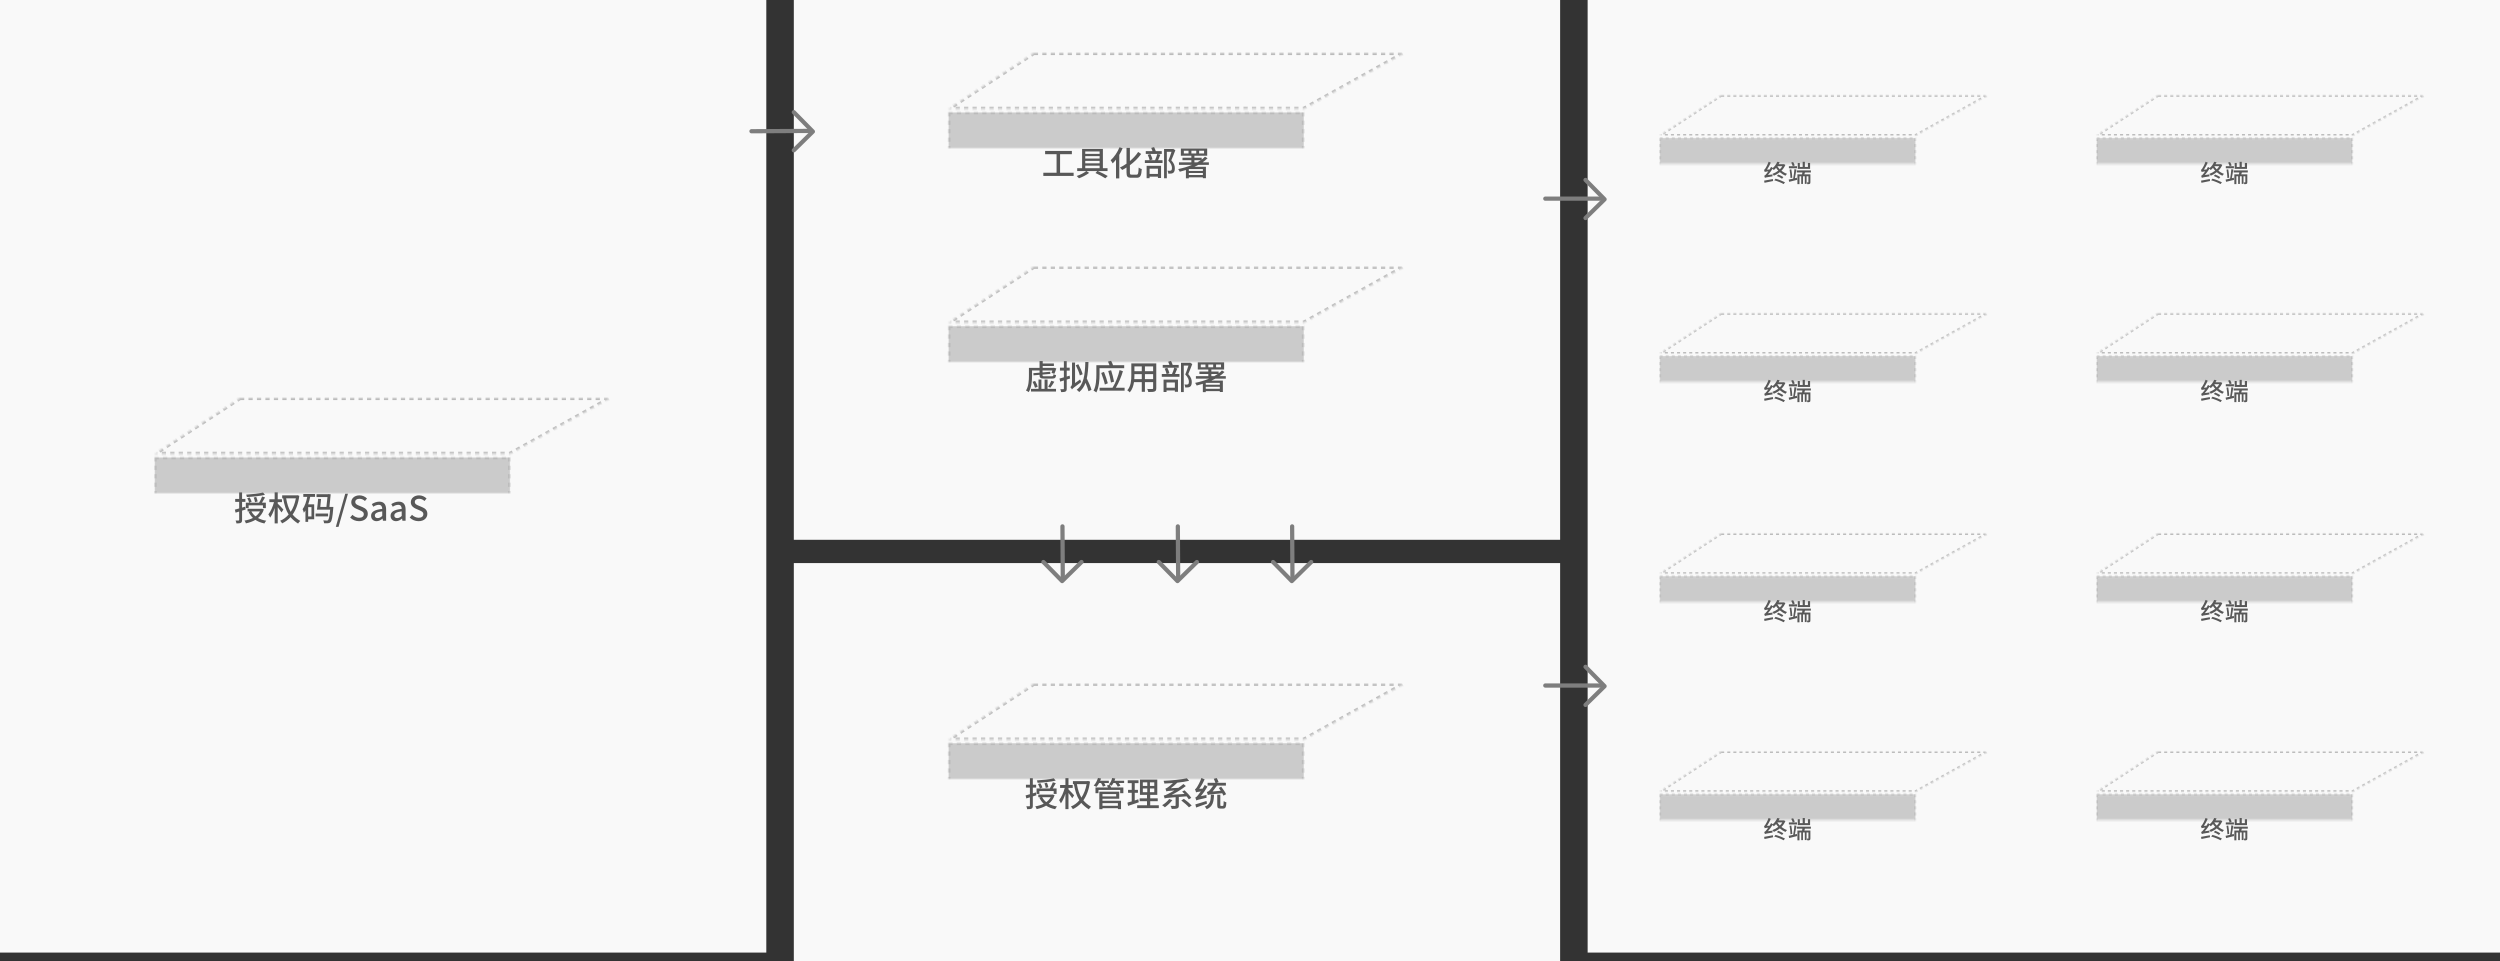 <?xml version="1.0" encoding="UTF-8"?>
<svg width="1181px" height="454px" viewBox="0 0 1181 454" version="1.1" xmlns="http://www.w3.org/2000/svg" xmlns:xlink="http://www.w3.org/1999/xlink">
    <rect x="0" y="0" width="1181" height="454" fill="#333333" stroke="none"/>
    <!-- Generator: Sketch 56.3 (81716) - https://sketch.com -->
    <title>编组 3</title>
    <desc>Created with Sketch.</desc>
    <defs>
        <rect id="path-1" x="0" y="28" width="168" height="45"></rect>
        <mask id="mask-2" maskContentUnits="userSpaceOnUse" maskUnits="objectBoundingBox" x="0" y="0" width="168" height="45" fill="white">
            <use xlink:href="#path-1"></use>
        </mask>
        <polygon id="path-3" points="40.376 -4.74287276e-13 215.473 1.31590222e-12 168 26.407 -1.42108547e-14 26.407"></polygon>
        <mask id="mask-4" maskContentUnits="userSpaceOnUse" maskUnits="objectBoundingBox" x="0" y="0" width="215.473" height="26.407" fill="white">
            <use xlink:href="#path-3"></use>
        </mask>
        <polygon id="path-5" points="170.473 27 215.473 2.1 215.473 48.199 169.473 73.1"></polygon>
        <mask id="mask-6" maskContentUnits="userSpaceOnUse" maskUnits="objectBoundingBox" x="0" y="0" width="46" height="71" fill="white">
            <use xlink:href="#path-5"></use>
        </mask>
        <rect id="path-7" x="0" y="28" width="168" height="45"></rect>
        <mask id="mask-8" maskContentUnits="userSpaceOnUse" maskUnits="objectBoundingBox" x="0" y="0" width="168" height="45" fill="white">
            <use xlink:href="#path-7"></use>
        </mask>
        <polygon id="path-9" points="40.376 -4.74287276e-13 215.473 1.31590222e-12 168 26.407 -1.42108547e-14 26.407"></polygon>
        <mask id="mask-10" maskContentUnits="userSpaceOnUse" maskUnits="objectBoundingBox" x="0" y="0" width="215.473" height="26.407" fill="white">
            <use xlink:href="#path-9"></use>
        </mask>
        <polygon id="path-11" points="170.473 27 215.473 2.1 215.473 48.199 169.473 73.1"></polygon>
        <mask id="mask-12" maskContentUnits="userSpaceOnUse" maskUnits="objectBoundingBox" x="0" y="0" width="46" height="71" fill="white">
            <use xlink:href="#path-11"></use>
        </mask>
        <rect id="path-13" x="0" y="28" width="168" height="45"></rect>
        <mask id="mask-14" maskContentUnits="userSpaceOnUse" maskUnits="objectBoundingBox" x="0" y="0" width="168" height="45" fill="white">
            <use xlink:href="#path-13"></use>
        </mask>
        <polygon id="path-15" points="40.376 -4.74287276e-13 215.473 1.31590222e-12 168 26.407 -1.42108547e-14 26.407"></polygon>
        <mask id="mask-16" maskContentUnits="userSpaceOnUse" maskUnits="objectBoundingBox" x="0" y="0" width="215.473" height="26.407" fill="white">
            <use xlink:href="#path-15"></use>
        </mask>
        <polygon id="path-17" points="170.473 27 215.473 2.1 215.473 48.199 169.473 73.1"></polygon>
        <mask id="mask-18" maskContentUnits="userSpaceOnUse" maskUnits="objectBoundingBox" x="0" y="0" width="46" height="71" fill="white">
            <use xlink:href="#path-17"></use>
        </mask>
        <rect id="path-19" x="0" y="28" width="168" height="45"></rect>
        <mask id="mask-20" maskContentUnits="userSpaceOnUse" maskUnits="objectBoundingBox" x="0" y="0" width="168" height="45" fill="white">
            <use xlink:href="#path-19"></use>
        </mask>
        <polygon id="path-21" points="40.376 -4.74287276e-13 215.473 1.31590222e-12 168 26.407 -1.42108547e-14 26.407"></polygon>
        <mask id="mask-22" maskContentUnits="userSpaceOnUse" maskUnits="objectBoundingBox" x="0" y="0" width="215.473" height="26.407" fill="white">
            <use xlink:href="#path-21"></use>
        </mask>
        <polygon id="path-23" points="170.473 27 215.473 2.1 215.473 48.199 169.473 73.1"></polygon>
        <mask id="mask-24" maskContentUnits="userSpaceOnUse" maskUnits="objectBoundingBox" x="0" y="0" width="46" height="71" fill="white">
            <use xlink:href="#path-23"></use>
        </mask>
        <rect id="path-25" x="0" y="20.16" width="120.96" height="32.4"></rect>
        <mask id="mask-26" maskContentUnits="userSpaceOnUse" maskUnits="objectBoundingBox" x="0" y="0" width="120.96" height="32.4" fill="white">
            <use xlink:href="#path-25"></use>
        </mask>
        <polygon id="path-27" points="29.07 -4.74287276e-13 155.14 8.14649164e-13 120.96 19.013 -1.42108547e-14 19.013"></polygon>
        <mask id="mask-28" maskContentUnits="userSpaceOnUse" maskUnits="objectBoundingBox" x="0" y="0" width="155.14" height="19.013" fill="white">
            <use xlink:href="#path-27"></use>
        </mask>
        <polygon id="path-29" points="122.74 19.44 155.14 1.512 155.14 34.703 122.02 52.632"></polygon>
        <mask id="mask-30" maskContentUnits="userSpaceOnUse" maskUnits="objectBoundingBox" x="0" y="0" width="33.12" height="51.12" fill="white">
            <use xlink:href="#path-29"></use>
        </mask>
        <rect id="path-31" x="0" y="20.16" width="120.96" height="32.4"></rect>
        <mask id="mask-32" maskContentUnits="userSpaceOnUse" maskUnits="objectBoundingBox" x="0" y="0" width="120.96" height="32.4" fill="white">
            <use xlink:href="#path-31"></use>
        </mask>
        <polygon id="path-33" points="29.07 -4.74287276e-13 155.14 8.14649164e-13 120.96 19.013 -1.42108547e-14 19.013"></polygon>
        <mask id="mask-34" maskContentUnits="userSpaceOnUse" maskUnits="objectBoundingBox" x="0" y="0" width="155.14" height="19.013" fill="white">
            <use xlink:href="#path-33"></use>
        </mask>
        <polygon id="path-35" points="122.74 19.44 155.14 1.512 155.14 34.703 122.02 52.632"></polygon>
        <mask id="mask-36" maskContentUnits="userSpaceOnUse" maskUnits="objectBoundingBox" x="0" y="0" width="33.12" height="51.12" fill="white">
            <use xlink:href="#path-35"></use>
        </mask>
        <rect id="path-37" x="0" y="20.16" width="120.96" height="32.4"></rect>
        <mask id="mask-38" maskContentUnits="userSpaceOnUse" maskUnits="objectBoundingBox" x="0" y="0" width="120.96" height="32.4" fill="white">
            <use xlink:href="#path-37"></use>
        </mask>
        <polygon id="path-39" points="29.07 -4.74287276e-13 155.14 8.14649164e-13 120.96 19.013 -1.42108547e-14 19.013"></polygon>
        <mask id="mask-40" maskContentUnits="userSpaceOnUse" maskUnits="objectBoundingBox" x="0" y="0" width="155.14" height="19.013" fill="white">
            <use xlink:href="#path-39"></use>
        </mask>
        <polygon id="path-41" points="122.74 19.44 155.14 1.512 155.14 34.703 122.02 52.632"></polygon>
        <mask id="mask-42" maskContentUnits="userSpaceOnUse" maskUnits="objectBoundingBox" x="0" y="0" width="33.12" height="51.12" fill="white">
            <use xlink:href="#path-41"></use>
        </mask>
        <rect id="path-43" x="0" y="20.16" width="120.96" height="32.4"></rect>
        <mask id="mask-44" maskContentUnits="userSpaceOnUse" maskUnits="objectBoundingBox" x="0" y="0" width="120.96" height="32.4" fill="white">
            <use xlink:href="#path-43"></use>
        </mask>
        <polygon id="path-45" points="29.07 -4.74287276e-13 155.14 8.14649164e-13 120.96 19.013 -1.42108547e-14 19.013"></polygon>
        <mask id="mask-46" maskContentUnits="userSpaceOnUse" maskUnits="objectBoundingBox" x="0" y="0" width="155.14" height="19.013" fill="white">
            <use xlink:href="#path-45"></use>
        </mask>
        <polygon id="path-47" points="122.74 19.44 155.14 1.512 155.14 34.703 122.02 52.632"></polygon>
        <mask id="mask-48" maskContentUnits="userSpaceOnUse" maskUnits="objectBoundingBox" x="0" y="0" width="33.12" height="51.12" fill="white">
            <use xlink:href="#path-47"></use>
        </mask>
        <rect id="path-49" x="0" y="20.16" width="120.96" height="32.4"></rect>
        <mask id="mask-50" maskContentUnits="userSpaceOnUse" maskUnits="objectBoundingBox" x="0" y="0" width="120.96" height="32.4" fill="white">
            <use xlink:href="#path-49"></use>
        </mask>
        <polygon id="path-51" points="29.07 -4.74287276e-13 155.14 8.14649164e-13 120.96 19.013 -1.42108547e-14 19.013"></polygon>
        <mask id="mask-52" maskContentUnits="userSpaceOnUse" maskUnits="objectBoundingBox" x="0" y="0" width="155.14" height="19.013" fill="white">
            <use xlink:href="#path-51"></use>
        </mask>
        <polygon id="path-53" points="122.74 19.44 155.14 1.512 155.14 34.703 122.02 52.632"></polygon>
        <mask id="mask-54" maskContentUnits="userSpaceOnUse" maskUnits="objectBoundingBox" x="0" y="0" width="33.12" height="51.12" fill="white">
            <use xlink:href="#path-53"></use>
        </mask>
        <rect id="path-55" x="0" y="20.16" width="120.96" height="32.4"></rect>
        <mask id="mask-56" maskContentUnits="userSpaceOnUse" maskUnits="objectBoundingBox" x="0" y="0" width="120.96" height="32.4" fill="white">
            <use xlink:href="#path-55"></use>
        </mask>
        <polygon id="path-57" points="29.07 -4.74287276e-13 155.14 8.14649164e-13 120.96 19.013 -1.42108547e-14 19.013"></polygon>
        <mask id="mask-58" maskContentUnits="userSpaceOnUse" maskUnits="objectBoundingBox" x="0" y="0" width="155.14" height="19.013" fill="white">
            <use xlink:href="#path-57"></use>
        </mask>
        <polygon id="path-59" points="122.74 19.44 155.14 1.512 155.14 34.703 122.02 52.632"></polygon>
        <mask id="mask-60" maskContentUnits="userSpaceOnUse" maskUnits="objectBoundingBox" x="0" y="0" width="33.12" height="51.12" fill="white">
            <use xlink:href="#path-59"></use>
        </mask>
        <rect id="path-61" x="0" y="20.16" width="120.96" height="32.4"></rect>
        <mask id="mask-62" maskContentUnits="userSpaceOnUse" maskUnits="objectBoundingBox" x="0" y="0" width="120.96" height="32.4" fill="white">
            <use xlink:href="#path-61"></use>
        </mask>
        <polygon id="path-63" points="29.07 -4.74287276e-13 155.14 8.14649164e-13 120.96 19.013 -1.42108547e-14 19.013"></polygon>
        <mask id="mask-64" maskContentUnits="userSpaceOnUse" maskUnits="objectBoundingBox" x="0" y="0" width="155.14" height="19.013" fill="white">
            <use xlink:href="#path-63"></use>
        </mask>
        <polygon id="path-65" points="122.74 19.44 155.14 1.512 155.14 34.703 122.02 52.632"></polygon>
        <mask id="mask-66" maskContentUnits="userSpaceOnUse" maskUnits="objectBoundingBox" x="0" y="0" width="33.12" height="51.12" fill="white">
            <use xlink:href="#path-65"></use>
        </mask>
        <rect id="path-67" x="0" y="20.16" width="120.96" height="32.4"></rect>
        <mask id="mask-68" maskContentUnits="userSpaceOnUse" maskUnits="objectBoundingBox" x="0" y="0" width="120.96" height="32.4" fill="white">
            <use xlink:href="#path-67"></use>
        </mask>
        <polygon id="path-69" points="29.07 -4.74287276e-13 155.14 8.14649164e-13 120.96 19.013 -1.42108547e-14 19.013"></polygon>
        <mask id="mask-70" maskContentUnits="userSpaceOnUse" maskUnits="objectBoundingBox" x="0" y="0" width="155.14" height="19.013" fill="white">
            <use xlink:href="#path-69"></use>
        </mask>
        <polygon id="path-71" points="122.74 19.44 155.14 1.512 155.14 34.703 122.02 52.632"></polygon>
        <mask id="mask-72" maskContentUnits="userSpaceOnUse" maskUnits="objectBoundingBox" x="0" y="0" width="33.12" height="51.12" fill="white">
            <use xlink:href="#path-71"></use>
        </mask>
    </defs>
    <g id="Page-1" stroke="none" stroke-width="1" fill="none" fill-rule="evenodd">
        <g id="提升管理效率" transform="translate(-370, -1275)">
            <g id="编组-3" transform="translate(370, 1275)">
                <g id="编组-19">
                    <rect id="矩形" fill="#F9F9F9" x="0" y="0" width="362" height="450"></rect>
                    <g id="编组-32" transform="translate(73, 188)" stroke="#BBBBBB" stroke-dasharray="2" stroke-width="2">
                        <use id="矩形" mask="url(#mask-2)" fill="#CBCBCB" xlink:href="#path-1"></use>
                        <use id="矩形备份-5" mask="url(#mask-4)" fill="#F9F9F9" xlink:href="#path-3"></use>
                        <use id="矩形备份-4" mask="url(#mask-6)" fill="#EAEAEA" xlink:href="#path-5"></use>
                    </g>
                </g>
                <g id="编组-20" transform="translate(375, 0)">
                    <rect id="矩形备份-3" fill="#F9F9F9" x="0" y="0" width="362" height="255"></rect>
                    <g id="编组-4" transform="translate(73, 25)" stroke="#BBBBBB" stroke-dasharray="2" stroke-width="2">
                        <g id="编组-32备份">
                            <use id="矩形" mask="url(#mask-8)" fill="#CBCBCB" xlink:href="#path-7"></use>
                            <use id="矩形备份-5" mask="url(#mask-10)" fill="#F9F9F9" xlink:href="#path-9"></use>
                            <use id="矩形备份-4" mask="url(#mask-12)" fill="#EAEAEA" xlink:href="#path-11"></use>
                        </g>
                        <g id="编组-32备份-3" transform="translate(0, 101)">
                            <use id="矩形" mask="url(#mask-14)" fill="#CBCBCB" xlink:href="#path-13"></use>
                            <use id="矩形备份-5" mask="url(#mask-16)" fill="#F9F9F9" xlink:href="#path-15"></use>
                            <use id="矩形备份-4" mask="url(#mask-18)" fill="#EAEAEA" xlink:href="#path-17"></use>
                        </g>
                    </g>
                </g>
                <path d="M500.784,81.608 L507.184,81.608 L507.184,83.096 L492.864,83.096 L492.864,81.608 L499.12,81.608 L499.12,72.84 L493.712,72.84 L493.712,71.304 L506.352,71.304 L506.352,72.84 L500.784,72.84 L500.784,81.608 Z M512.672,78.248 L512.672,79.464 L519.456,79.464 L519.456,78.248 L512.672,78.248 Z M519.456,71.544 L512.672,71.544 L512.672,72.68 L519.456,72.68 L519.456,71.544 Z M519.456,75.992 L512.672,75.992 L512.672,77.144 L519.456,77.144 L519.456,75.992 Z M519.456,74.888 L519.456,73.768 L512.672,73.768 L512.672,74.888 L519.456,74.888 Z M523.2,80.808 L518.624,80.808 C520.336,81.528 522.192,82.472 523.296,83.144 L522.144,84.232 C521.056,83.512 519.232,82.504 517.504,81.736 L518.352,80.808 L513.232,80.808 L514.512,81.672 C513.28,82.632 511.328,83.64 509.712,84.232 C509.472,83.928 508.992,83.448 508.64,83.144 C510.24,82.616 512.176,81.64 513.152,80.808 L508.864,80.808 L508.864,79.464 L511.184,79.464 L511.184,70.344 L521.008,70.344 L521.008,79.464 L523.2,79.464 L523.2,80.808 Z M528.848,69.56 L530.336,70.024 C529.904,71.096 529.36,72.136 528.752,73.144 L528.752,84.264 L527.2,84.264 L527.2,75.416 C526.688,76.072 526.16,76.664 525.632,77.192 C525.44,76.824 524.96,76.04 524.656,75.704 C526.32,74.248 527.904,71.928 528.848,69.56 Z M534.592,82.504 L536.896,82.504 C537.664,82.504 537.792,81.832 537.904,79.16 C538.288,79.464 538.944,79.768 539.376,79.864 C539.184,82.888 538.784,83.976 537.008,83.976 L534.4,83.976 C532.656,83.976 532.16,83.416 532.16,81.4 L532.16,79.128 C531.472,79.576 530.8,79.96 530.112,80.296 C529.888,79.976 529.392,79.464 529.024,79.16 C530.032,78.68 531.104,78.056 532.16,77.32 L532.16,69.848 L533.76,69.848 L533.76,76.088 C535.248,74.84 536.64,73.384 537.664,71.784 L539.088,72.728 C537.632,74.776 535.744,76.6 533.76,78.056 L533.76,81.432 C533.76,82.328 533.888,82.504 534.592,82.504 Z M547.008,79.672 L543.072,79.672 L543.072,82.152 L547.008,82.152 L547.008,79.672 Z M541.664,84.184 L541.664,78.328 L548.48,78.328 L548.48,84.072 L547.008,84.072 L547.008,83.448 L543.072,83.448 L543.072,84.184 L541.664,84.184 Z M548.816,71.4 L548.816,72.728 L541.264,72.728 L541.264,71.4 L544.432,71.4 C544.272,70.904 544.048,70.328 543.84,69.864 L545.184,69.48 C545.488,70.088 545.808,70.84 545.984,71.4 L548.816,71.4 Z M546.704,72.728 L548.176,73.064 C547.824,73.944 547.424,74.904 547.072,75.672 L549.184,75.672 L549.184,77.016 L540.832,77.016 L540.832,75.672 L543.088,75.672 C542.944,74.968 542.56,73.912 542.176,73.112 L543.472,72.776 C543.888,73.576 544.288,74.632 544.448,75.336 L543.28,75.672 L545.648,75.672 C546.048,74.824 546.48,73.608 546.704,72.728 Z M554.192,70.312 L555.232,70.968 C554.672,72.456 553.968,74.28 553.328,75.72 C554.688,77.176 554.992,78.424 554.992,79.48 C554.992,80.504 554.768,81.272 554.224,81.656 C553.952,81.848 553.6,81.96 553.232,82.008 C552.848,82.056 552.368,82.056 551.904,82.04 C551.888,81.656 551.76,81.032 551.536,80.632 C551.952,80.68 552.336,80.68 552.608,80.68 C552.848,80.664 553.072,80.616 553.232,80.52 C553.536,80.328 553.632,79.88 553.632,79.336 C553.632,78.392 553.248,77.256 551.92,75.896 C552.448,74.616 553.04,72.952 553.424,71.72 L551.216,71.72 L551.216,84.2 L549.904,84.2 L549.904,70.376 L553.968,70.376 L554.192,70.312 Z M564.24,76.696 L565.616,76.696 C566.192,76.376 566.752,76.04 567.264,75.672 L564.24,75.672 L564.24,76.696 Z M568.24,80.744 L568.24,79.88 L561.6,79.88 L561.6,80.744 L568.24,80.744 Z M561.6,82.68 L568.24,82.68 L568.24,81.72 L561.6,81.72 L561.6,82.68 Z M561.456,72.504 L561.456,71.208 L559.248,71.208 L559.248,72.504 L561.456,72.504 Z M562.816,71.208 L562.816,72.504 L565.104,72.504 L565.104,71.208 L562.816,71.208 Z M566.464,71.208 L566.464,72.504 L568.8,72.504 L568.8,71.208 L566.464,71.208 Z M571.072,77.896 L566.112,77.896 C565.504,78.216 564.896,78.52 564.272,78.792 L569.68,78.792 L569.68,84.184 L568.24,84.184 L568.24,83.768 L561.6,83.768 L561.6,84.232 L560.224,84.232 L560.224,80.312 C559.248,80.632 558.272,80.904 557.312,81.128 C557.168,80.808 556.816,80.168 556.576,79.864 C558.816,79.416 561.056,78.76 563.12,77.896 L556.944,77.896 L556.944,76.696 L562.8,76.696 L562.8,75.672 L558.592,75.672 L558.592,74.504 L562.8,74.504 L562.8,73.56 L557.84,73.56 L557.84,70.152 L570.272,70.152 L570.272,73.56 L564.24,73.56 L564.24,74.504 L567.68,74.504 L567.68,75.368 C568.256,74.936 568.784,74.488 569.248,74.008 L570.448,74.744 C569.76,75.448 568.96,76.104 568.096,76.696 L571.072,76.696 L571.072,77.896 Z" id="工具化部署" fill="#585858" fill-rule="nonzero"></path>
                <path d="M494.864,179.296 L494.864,183.696 L498.864,183.696 L498.864,184.976 L487.04,184.976 L487.04,183.696 L490.592,183.696 L490.592,179.296 L491.968,179.296 L491.968,183.696 L493.456,183.696 L493.456,179.296 L494.864,179.296 Z M487.776,180.368 L488.992,179.952 C489.504,180.816 490.032,181.952 490.208,182.704 L488.928,183.184 C488.752,182.448 488.272,181.248 487.776,180.368 Z M496.624,179.856 L498.08,180.336 C497.472,181.312 496.768,182.432 496.192,183.136 L495.152,182.72 C495.648,181.936 496.288,180.72 496.624,179.856 Z M493.6,177.76 L496.816,177.76 C497.472,177.76 497.6,177.616 497.68,176.784 C497.968,176.96 498.528,177.136 498.896,177.2 C498.736,178.528 498.32,178.848 496.96,178.848 L493.504,178.848 C491.6,178.848 491.088,178.544 491.088,177.264 L491.088,177.072 L488.24,177.312 L488.16,176.288 L491.088,176.048 L491.088,175.008 L487.536,175.008 L487.536,177.52 C487.536,179.776 487.312,183.088 485.968,185.248 C485.696,185.008 485.04,184.608 484.672,184.48 C485.952,182.448 486.064,179.568 486.064,177.52 L486.064,173.792 L491.088,173.792 L491.088,170.576 L492.576,170.576 L492.576,171.712 L497.856,171.712 L497.856,172.896 L492.576,172.896 L492.576,173.792 L497.616,173.792 L497.872,173.728 L499.008,174.032 C498.736,174.912 498.4,175.936 498.064,176.576 L496.752,176.16 C496.88,175.84 497.008,175.44 497.12,175.008 L492.496,175.008 L492.496,175.936 L496.112,175.632 L496.192,176.624 L492.496,176.944 L492.496,177.248 C492.496,177.68 492.656,177.76 493.6,177.76 Z M511.44,176.784 L510.112,177.36 C509.84,176.112 509.008,174.096 508.192,172.56 L509.408,172.064 C510.256,173.568 511.136,175.536 511.44,176.784 Z M505.296,177.456 L505.504,178.8 L503.92,179.312 L503.92,183.6 C503.92,184.32 503.776,184.72 503.36,184.944 C502.928,185.184 502.288,185.232 501.28,185.232 C501.248,184.864 501.072,184.256 500.88,183.856 C501.52,183.872 502.112,183.872 502.288,183.872 C502.496,183.872 502.576,183.808 502.576,183.584 L502.576,179.728 L500.832,180.272 L500.496,178.832 C501.072,178.672 501.792,178.496 502.576,178.256 L502.576,175.072 L500.72,175.072 L500.72,173.696 L502.576,173.696 L502.576,170.608 L503.92,170.608 L503.92,173.696 L505.328,173.696 L505.328,175.072 L503.92,175.072 L503.92,177.872 L505.296,177.456 Z M507.856,180.944 L510.24,179.264 C510.368,179.648 510.624,180.192 510.768,180.48 C507.232,183.072 506.736,183.52 506.416,183.952 L506.4,183.904 L506.4,183.952 C506.256,183.632 505.872,183.088 505.616,182.864 C505.952,182.624 506.416,182.08 506.416,181.28 L506.416,171.264 L507.856,171.264 L507.856,180.944 Z M515.616,184.16 L514.208,184.816 C513.952,183.776 513.408,182.288 512.8,180.848 C512.16,182.624 511.2,184.064 509.824,185.216 C509.616,184.928 508.96,184.352 508.608,184.128 C511.936,181.68 512.544,177.216 512.704,170.992 L514.192,171.024 C514.096,174.032 513.888,176.608 513.392,178.8 C514.304,180.576 515.264,182.768 515.616,184.16 Z M531.072,173.936 L519.424,173.936 L519.424,176.832 C519.424,179.296 519.216,182.976 517.904,185.392 C517.632,185.12 516.96,184.688 516.608,184.544 C517.808,182.304 517.92,179.088 517.92,176.832 L517.92,172.528 L524.128,172.528 C523.92,171.968 523.664,171.328 523.408,170.8 L524.88,170.432 C525.232,171.104 525.6,171.92 525.808,172.528 L531.072,172.528 L531.072,173.936 Z M526.272,180.288 L524.832,180.704 C524.624,179.232 524.048,176.976 523.536,175.248 L524.896,174.896 C525.44,176.624 526.032,178.816 526.272,180.288 Z M523.328,181.056 L521.936,181.648 C521.632,180.16 520.864,177.904 520.224,176.176 L521.52,175.68 C522.224,177.392 522.976,179.584 523.328,181.056 Z M527.12,183.152 L531.264,183.152 L531.264,184.56 L519.44,184.56 L519.44,183.152 L525.568,183.152 C527.104,180.736 528.288,177.52 528.896,174.816 L530.464,175.36 C529.712,177.952 528.544,180.752 527.12,183.152 Z M540.864,179.104 L544.736,179.104 L544.736,176.736 L540.864,176.736 L540.864,179.104 Z M535.84,179.104 L539.376,179.104 L539.376,176.736 L535.904,176.736 L535.904,177.376 C535.904,177.92 535.888,178.512 535.84,179.104 Z M539.376,173.088 L535.904,173.088 L535.904,175.344 L539.376,175.344 L539.376,173.088 Z M544.736,175.344 L544.736,173.088 L540.864,173.088 L540.864,175.344 L544.736,175.344 Z M546.224,171.664 L546.224,183.392 C546.224,184.256 546.016,184.704 545.44,184.928 C544.848,185.168 543.92,185.2 542.448,185.184 C542.384,184.784 542.144,184.128 541.952,183.744 C542.976,183.792 544.032,183.776 544.336,183.776 C544.624,183.776 544.736,183.68 544.736,183.376 L544.736,180.512 L540.864,180.512 L540.864,185.088 L539.376,185.088 L539.376,180.512 L535.696,180.512 C535.44,182.272 534.864,184.064 533.696,185.36 C533.472,185.072 532.864,184.56 532.528,184.384 C534.272,182.448 534.432,179.616 534.432,177.36 L534.432,171.664 L546.224,171.664 Z M555.008,180.672 L551.072,180.672 L551.072,183.152 L555.008,183.152 L555.008,180.672 Z M549.664,185.184 L549.664,179.328 L556.48,179.328 L556.48,185.072 L555.008,185.072 L555.008,184.448 L551.072,184.448 L551.072,185.184 L549.664,185.184 Z M556.816,172.4 L556.816,173.728 L549.264,173.728 L549.264,172.4 L552.432,172.4 C552.272,171.904 552.048,171.328 551.84,170.864 L553.184,170.48 C553.488,171.088 553.808,171.84 553.984,172.4 L556.816,172.4 Z M554.704,173.728 L556.176,174.064 C555.824,174.944 555.424,175.904 555.072,176.672 L557.184,176.672 L557.184,178.016 L548.832,178.016 L548.832,176.672 L551.088,176.672 C550.944,175.968 550.56,174.912 550.176,174.112 L551.472,173.776 C551.888,174.576 552.288,175.632 552.448,176.336 L551.28,176.672 L553.648,176.672 C554.048,175.824 554.48,174.608 554.704,173.728 Z M562.192,171.312 L563.232,171.968 C562.672,173.456 561.968,175.28 561.328,176.72 C562.688,178.176 562.992,179.424 562.992,180.48 C562.992,181.504 562.768,182.272 562.224,182.656 C561.952,182.848 561.6,182.96 561.232,183.008 C560.848,183.056 560.368,183.056 559.904,183.04 C559.888,182.656 559.76,182.032 559.536,181.632 C559.952,181.68 560.336,181.68 560.608,181.68 C560.848,181.664 561.072,181.616 561.232,181.52 C561.536,181.328 561.632,180.88 561.632,180.336 C561.632,179.392 561.248,178.256 559.92,176.896 C560.448,175.616 561.04,173.952 561.424,172.72 L559.216,172.72 L559.216,185.2 L557.904,185.2 L557.904,171.376 L561.968,171.376 L562.192,171.312 Z M572.24,177.696 L573.616,177.696 C574.192,177.376 574.752,177.04 575.264,176.672 L572.24,176.672 L572.24,177.696 Z M576.24,181.744 L576.24,180.88 L569.6,180.88 L569.6,181.744 L576.24,181.744 Z M569.6,183.68 L576.24,183.68 L576.24,182.72 L569.6,182.72 L569.6,183.68 Z M569.456,173.504 L569.456,172.208 L567.248,172.208 L567.248,173.504 L569.456,173.504 Z M570.816,172.208 L570.816,173.504 L573.104,173.504 L573.104,172.208 L570.816,172.208 Z M574.464,172.208 L574.464,173.504 L576.8,173.504 L576.8,172.208 L574.464,172.208 Z M579.072,178.896 L574.112,178.896 C573.504,179.216 572.896,179.52 572.272,179.792 L577.68,179.792 L577.68,185.184 L576.24,185.184 L576.24,184.768 L569.6,184.768 L569.6,185.232 L568.224,185.232 L568.224,181.312 C567.248,181.632 566.272,181.904 565.312,182.128 C565.168,181.808 564.816,181.168 564.576,180.864 C566.816,180.416 569.056,179.76 571.12,178.896 L564.944,178.896 L564.944,177.696 L570.8,177.696 L570.8,176.672 L566.592,176.672 L566.592,175.504 L570.8,175.504 L570.8,174.56 L565.84,174.56 L565.84,171.152 L578.272,171.152 L578.272,174.56 L572.24,174.56 L572.24,175.504 L575.68,175.504 L575.68,176.368 C576.256,175.936 576.784,175.488 577.248,175.008 L578.448,175.744 C577.76,176.448 576.96,177.104 576.096,177.696 L579.072,177.696 L579.072,178.896 Z" id="虚拟应用部署" fill="#585858" fill-rule="nonzero"></path>
                <g id="编组-23" transform="translate(375, 266)">
                    <rect id="矩形备份-7" fill="#F9F9F9" x="0" y="0" width="362" height="188"></rect>
                    <g id="编组-32备份-2" transform="translate(73, 57)" stroke="#BBBBBB" stroke-dasharray="2" stroke-width="2">
                        <use id="矩形" mask="url(#mask-20)" fill="#CBCBCB" xlink:href="#path-19"></use>
                        <use id="矩形备份-5" mask="url(#mask-22)" fill="#F9F9F9" xlink:href="#path-21"></use>
                        <use id="矩形备份-4" mask="url(#mask-24)" fill="#EAEAEA" xlink:href="#path-23"></use>
                    </g>
                </g>
                <g id="编组-22" transform="translate(750, 0)">
                    <rect id="矩形备份-6" fill="#F9F9F9" x="0" y="0" width="431" height="450"></rect>
                    <g id="编组-8" transform="translate(34, 45)" stroke="#BBBBBB" stroke-dasharray="1.44" stroke-width="1.44">
                        <g id="编组-7">
                            <g id="编组-32备份-4">
                                <use id="矩形" mask="url(#mask-26)" fill="#CBCBCB" xlink:href="#path-25"></use>
                                <use id="矩形备份-5" mask="url(#mask-28)" fill="#F9F9F9" xlink:href="#path-27"></use>
                                <use id="矩形备份-4" mask="url(#mask-30)" fill="#EAEAEA" xlink:href="#path-29"></use>
                            </g>
                            <g id="编组-32备份-5" transform="translate(206.4, 0)">
                                <use id="矩形" mask="url(#mask-32)" fill="#CBCBCB" xlink:href="#path-31"></use>
                                <use id="矩形备份-5" mask="url(#mask-34)" fill="#F9F9F9" xlink:href="#path-33"></use>
                                <use id="矩形备份-4" mask="url(#mask-36)" fill="#EAEAEA" xlink:href="#path-35"></use>
                            </g>
                        </g>
                        <g id="编组-7备份" transform="translate(0, 103)">
                            <g id="编组-32备份-4">
                                <use id="矩形" mask="url(#mask-38)" fill="#CBCBCB" xlink:href="#path-37"></use>
                                <use id="矩形备份-5" mask="url(#mask-40)" fill="#F9F9F9" xlink:href="#path-39"></use>
                                <use id="矩形备份-4" mask="url(#mask-42)" fill="#EAEAEA" xlink:href="#path-41"></use>
                            </g>
                            <g id="编组-32备份-5" transform="translate(206.4, 0)">
                                <use id="矩形" mask="url(#mask-44)" fill="#CBCBCB" xlink:href="#path-43"></use>
                                <use id="矩形备份-5" mask="url(#mask-46)" fill="#F9F9F9" xlink:href="#path-45"></use>
                                <use id="矩形备份-4" mask="url(#mask-48)" fill="#EAEAEA" xlink:href="#path-47"></use>
                            </g>
                        </g>
                        <g id="编组-7备份-2" transform="translate(0, 207)">
                            <g id="编组-32备份-4">
                                <use id="矩形" mask="url(#mask-50)" fill="#CBCBCB" xlink:href="#path-49"></use>
                                <use id="矩形备份-5" mask="url(#mask-52)" fill="#F9F9F9" xlink:href="#path-51"></use>
                                <use id="矩形备份-4" mask="url(#mask-54)" fill="#EAEAEA" xlink:href="#path-53"></use>
                            </g>
                            <g id="编组-32备份-5" transform="translate(206.4, 0)">
                                <use id="矩形" mask="url(#mask-56)" fill="#CBCBCB" xlink:href="#path-55"></use>
                                <use id="矩形备份-5" mask="url(#mask-58)" fill="#F9F9F9" xlink:href="#path-57"></use>
                                <use id="矩形备份-4" mask="url(#mask-60)" fill="#EAEAEA" xlink:href="#path-59"></use>
                            </g>
                        </g>
                        <g id="编组-7备份-3" transform="translate(0, 310)">
                            <g id="编组-32备份-4">
                                <use id="矩形" mask="url(#mask-62)" fill="#CBCBCB" xlink:href="#path-61"></use>
                                <use id="矩形备份-5" mask="url(#mask-64)" fill="#F9F9F9" xlink:href="#path-63"></use>
                                <use id="矩形备份-4" mask="url(#mask-66)" fill="#EAEAEA" xlink:href="#path-65"></use>
                            </g>
                            <g id="编组-32备份-5" transform="translate(206.4, 0)">
                                <use id="矩形" mask="url(#mask-68)" fill="#CBCBCB" xlink:href="#path-67"></use>
                                <use id="矩形备份-5" mask="url(#mask-70)" fill="#F9F9F9" xlink:href="#path-69"></use>
                                <use id="矩形备份-4" mask="url(#mask-72)" fill="#EAEAEA" xlink:href="#path-71"></use>
                            </g>
                        </g>
                    </g>
                </g>
                <path d="M497.792,367.656 L498.704,368.76 C496.448,369.336 492.992,369.656 490.16,369.8 C490.112,369.464 489.968,368.968 489.824,368.664 C492.592,368.504 495.904,368.168 497.792,367.656 Z M495.264,371.896 L494.016,372.216 C493.952,371.64 493.68,370.728 493.408,370.024 L494.592,369.752 C494.88,370.424 495.168,371.336 495.264,371.896 Z M492.432,372.024 L491.248,372.456 C491.104,371.896 490.736,371.016 490.352,370.36 L491.472,369.992 C491.872,370.632 492.288,371.464 492.432,372.024 Z M491.008,373.704 L491.008,375.048 L489.68,375.048 L489.68,372.472 L495.92,372.472 C496.432,371.656 497.056,370.44 497.376,369.544 L498.768,369.976 C498.304,370.808 497.776,371.752 497.312,372.472 L499.136,372.472 L499.136,375.048 L497.76,375.048 L497.76,373.704 L491.008,373.704 Z M489.584,375.688 L487.904,376.216 L487.904,380.616 C487.904,381.352 487.744,381.752 487.328,381.976 C486.896,382.216 486.256,382.264 485.248,382.264 C485.2,381.912 485.024,381.272 484.832,380.888 C485.472,380.904 486.08,380.904 486.256,380.888 C486.448,380.888 486.528,380.84 486.528,380.616 L486.528,376.664 C485.936,376.856 485.344,377.016 484.832,377.176 L484.496,375.752 C485.056,375.592 485.76,375.416 486.528,375.192 L486.528,372.072 L484.656,372.072 L484.656,370.696 L486.528,370.696 L486.528,367.608 L487.904,367.608 L487.904,370.696 L489.472,370.696 L489.472,372.072 L487.904,372.072 L487.904,374.776 C488.384,374.648 488.896,374.504 489.392,374.344 L489.584,375.688 Z M496.336,376.584 L492.32,376.584 C492.784,377.496 493.44,378.28 494.256,378.92 C495.136,378.296 495.84,377.528 496.336,376.584 Z M497.312,375.304 L498.192,375.672 C497.632,377.368 496.672,378.696 495.424,379.704 C496.528,380.312 497.84,380.744 499.328,380.984 C499.024,381.304 498.624,381.88 498.448,382.28 C496.784,381.928 495.36,381.384 494.192,380.584 C492.88,381.368 491.344,381.88 489.712,382.232 C489.616,381.864 489.312,381.24 489.056,380.92 C490.496,380.696 491.856,380.28 493.04,379.672 C492.192,378.888 491.504,377.928 490.992,376.824 L491.792,376.584 L490.496,376.584 L490.496,375.368 L497.072,375.368 L497.312,375.304 Z M507.424,375.704 L506.544,377.064 C506.176,376.488 505.392,375.416 504.752,374.584 L504.752,382.248 L503.296,382.248 L503.296,374.984 C502.72,376.76 501.968,378.456 501.168,379.512 C500.992,379.064 500.592,378.392 500.32,377.992 C501.392,376.696 502.448,374.296 502.976,372.216 L500.784,372.216 L500.784,370.84 L503.296,370.84 L503.296,367.592 L504.752,367.592 L504.752,370.84 L506.752,370.84 L506.752,372.216 L504.752,372.216 L504.752,372.92 C505.296,373.4 507.056,375.272 507.424,375.704 Z M513.312,370.424 L508.72,370.424 C509.184,373.048 509.84,375.096 510.864,376.792 C512,375.08 512.848,372.952 513.312,370.424 Z M514,368.92 L514.944,369.224 C514.448,372.968 513.328,375.88 511.776,378.072 C512.72,379.224 513.904,380.216 515.424,381.096 C515.024,381.384 514.56,381.896 514.368,382.344 C512.912,381.4 511.744,380.408 510.8,379.288 C509.664,380.552 508.304,381.528 506.816,382.248 C506.624,381.864 506.208,381.288 505.904,381 C507.408,380.376 508.768,379.384 509.904,378.056 C508.624,376.056 507.872,373.624 507.312,370.456 L507.472,370.424 L506.848,370.424 L506.848,369 L513.504,369 L513.504,368.984 L513.76,368.984 L514,368.92 Z M520.128,369.88 L519.248,369.88 C518.864,370.6 518.4,371.24 517.952,371.736 C517.664,371.56 517.04,371.224 516.672,371.096 C517.552,370.216 518.272,368.856 518.688,367.496 L520.144,367.768 C520.032,368.12 519.904,368.456 519.744,368.808 L523.808,368.808 L523.808,369.88 L521.584,369.88 C521.888,370.328 522.144,370.808 522.272,371.16 L521.008,371.608 C520.864,371.144 520.496,370.456 520.128,369.88 Z M528.096,379.4 L520.816,379.4 L520.816,380.648 L528.096,380.648 L528.096,379.4 Z M527.28,375.112 L520.816,375.112 L520.816,376.232 L527.28,376.232 L527.28,375.112 Z M520.816,377.336 L520.816,378.28 L529.568,378.28 L529.568,382.248 L528.096,382.248 L528.096,381.784 L520.816,381.784 L520.816,382.28 L519.312,382.28 L519.312,373.992 L528.72,373.992 L528.72,377.336 L520.816,377.336 Z M522.928,371.048 L524.24,370.776 C524.496,371.144 524.736,371.608 524.88,371.992 L530.672,371.992 L530.672,374.696 L529.168,374.696 L529.168,373.16 L518.928,373.16 L518.928,374.696 L517.504,374.696 L517.504,371.992 L523.392,371.992 C523.248,371.672 523.088,371.336 522.928,371.048 Z M526.496,368.808 L531.04,368.808 L531.04,369.88 L528.464,369.88 C528.8,370.312 529.12,370.76 529.28,371.096 L528.048,371.64 C527.856,371.176 527.376,370.472 526.912,369.88 L526,369.88 C525.712,370.376 525.408,370.824 525.072,371.192 C524.816,371 524.192,370.664 523.856,370.52 C524.576,369.8 525.12,368.648 525.424,367.512 L526.864,367.768 C526.768,368.12 526.64,368.456 526.496,368.808 Z M537.712,377.592 L537.968,379 C536.224,379.608 534.368,380.232 532.928,380.696 L532.576,379.176 C533.152,379.016 533.856,378.824 534.624,378.584 L534.624,374.52 L532.896,374.52 L532.896,373.144 L534.624,373.144 L534.624,369.96 L532.736,369.96 L532.736,368.584 L537.824,368.584 L537.824,369.96 L536.048,369.96 L536.048,373.144 L537.568,373.144 L537.568,374.52 L536.048,374.52 L536.048,378.136 C536.592,377.96 537.168,377.784 537.712,377.592 Z M539.872,372.472 L539.872,374.232 L541.968,374.232 L541.968,372.472 L539.872,372.472 Z M539.872,369.56 L539.872,371.288 L541.968,371.288 L541.968,369.56 L539.872,369.56 Z M545.28,371.288 L545.28,369.56 L543.232,369.56 L543.232,371.288 L545.28,371.288 Z M545.28,374.232 L545.28,372.472 L543.232,372.472 L543.232,374.232 L545.28,374.232 Z M543.36,380.392 L547.424,380.392 L547.424,381.752 L537.2,381.752 L537.2,380.392 L541.84,380.392 L541.84,378.488 L538.368,378.488 L538.368,377.144 L541.84,377.144 L541.84,375.496 L538.512,375.496 L538.512,368.296 L546.704,368.296 L546.704,375.496 L543.36,375.496 L543.36,377.144 L546.912,377.144 L546.912,378.488 L543.36,378.488 L543.36,380.392 Z M552.32,377.448 L553.824,377.976 C552.88,379.24 551.472,380.536 550.288,381.368 C550,381.08 549.376,380.6 548.992,380.376 C550.224,379.656 551.52,378.536 552.32,377.448 Z M560.528,376.2 L556.88,376.472 L556.88,380.488 C556.88,381.256 556.704,381.672 556.112,381.896 C555.536,382.12 554.688,382.136 553.52,382.136 C553.44,381.72 553.2,381.08 552.96,380.68 C553.856,380.728 554.768,380.728 555.04,380.712 C555.296,380.696 555.36,380.648 555.36,380.456 L555.36,376.584 C551.312,376.904 550.656,377 550.192,377.176 C550.112,376.92 549.904,376.232 549.744,375.832 C550.304,375.752 550.976,375.464 551.952,374.968 C552.48,374.728 553.504,374.184 554.736,373.432 C551.824,373.624 551.312,373.704 550.976,373.832 C550.912,373.544 550.704,372.872 550.56,372.52 C550.912,372.472 551.264,372.232 551.744,371.912 C552.128,371.656 553.136,370.872 554.096,369.912 C552.704,370.024 551.344,370.104 550.048,370.152 C550.016,369.784 549.84,369.192 549.68,368.856 C553.536,368.68 558.064,368.264 560.672,367.64 L561.744,368.856 C560.176,369.224 558.208,369.528 556.16,369.736 C555.184,370.696 554.144,371.608 553.088,372.36 L556.672,372.168 C557.488,371.608 558.32,371 559.072,370.376 L560.176,371.336 C558.048,372.984 555.76,374.376 553.52,375.464 L559.568,375.064 C559.184,374.664 558.816,374.28 558.448,373.928 L559.584,373.336 C560.784,374.44 562.112,375.912 562.752,376.904 L561.584,377.624 C561.328,377.208 560.976,376.712 560.528,376.2 Z M558.048,378.152 L559.248,377.368 C560.512,378.28 562.128,379.608 562.96,380.504 L561.664,381.384 C560.912,380.504 559.328,379.128 558.048,378.152 Z M579.216,375.176 L577.968,375.864 C577.824,375.528 577.632,375.144 577.376,374.728 C571.76,375.272 571.04,375.368 570.576,375.56 C570.512,375.208 570.24,374.456 570.096,374.12 C570.416,374.056 570.864,373.928 571.168,373.624 C571.52,373.304 572.464,372.072 573.152,371.128 L570.464,371.128 L570.464,369.784 L574.16,369.784 C573.984,369.256 573.664,368.488 573.392,367.88 L574.784,367.544 C575.12,368.152 575.504,368.984 575.68,369.48 L574.672,369.784 L579.12,369.784 L579.12,371.128 L574.912,371.128 C574.272,372.008 573.488,373.08 572.832,373.896 L576.672,373.56 C576.352,373.096 576.048,372.632 575.744,372.232 L576.896,371.64 C577.744,372.744 578.768,374.232 579.216,375.176 Z M567.312,376.088 L569.952,375.544 C569.92,375.96 569.92,376.552 569.984,376.872 C566.112,377.736 565.504,377.912 565.152,378.136 C565.072,377.848 564.832,377.112 564.656,376.744 C565.024,376.664 565.392,376.296 565.888,375.704 C566.144,375.432 566.672,374.744 567.264,373.896 C565.648,374.088 565.296,374.184 565.04,374.312 C564.96,373.992 564.704,373.224 564.512,372.808 C564.816,372.728 565.12,372.376 565.456,371.848 C565.824,371.352 566.928,369.368 567.552,367.496 L569.072,368.184 C568.4,369.736 567.488,371.368 566.544,372.68 L568.144,372.52 C568.496,371.976 568.816,371.4 569.104,370.808 L570.4,371.608 C569.504,373.176 568.432,374.744 567.312,376.088 Z M569.936,378.376 L570.192,379.64 C568.416,380.296 566.512,380.968 565.056,381.48 L564.688,379.992 C566.016,379.64 568,378.984 569.936,378.376 Z M572.048,375.448 L573.504,375.448 C573.376,378.904 572.912,381.032 570.048,382.28 C569.872,381.896 569.456,381.336 569.136,381.048 C571.648,380.072 571.936,378.392 572.048,375.448 Z M576.816,380.712 L577.68,380.712 C577.968,380.712 578.032,380.376 578.08,378.44 C578.384,378.696 578.976,378.92 579.344,379.032 C579.232,381.336 578.896,381.976 577.808,381.976 L576.56,381.976 C575.328,381.976 575.024,381.544 575.024,380.2 L575.024,375.432 L576.48,375.432 L576.48,380.2 C576.48,380.648 576.528,380.712 576.816,380.712 Z" id="授权管理系统" fill="#585858" fill-rule="nonzero"></path>
                <path d="M124.244,232.656 L125.156,233.76 C122.9,234.336 119.444,234.656 116.612,234.8 C116.564,234.464 116.42,233.968 116.276,233.664 C119.044,233.504 122.356,233.168 124.244,232.656 Z M121.716,236.896 L120.468,237.216 C120.404,236.64 120.132,235.728 119.86,235.024 L121.044,234.752 C121.332,235.424 121.62,236.336 121.716,236.896 Z M118.884,237.024 L117.7,237.456 C117.556,236.896 117.188,236.016 116.804,235.36 L117.924,234.992 C118.324,235.632 118.74,236.464 118.884,237.024 Z M117.46,238.704 L117.46,240.048 L116.132,240.048 L116.132,237.472 L122.372,237.472 C122.884,236.656 123.508,235.44 123.828,234.544 L125.22,234.976 C124.756,235.808 124.228,236.752 123.764,237.472 L125.588,237.472 L125.588,240.048 L124.212,240.048 L124.212,238.704 L117.46,238.704 Z M116.036,240.688 L114.356,241.216 L114.356,245.616 C114.356,246.352 114.196,246.752 113.78,246.976 C113.348,247.216 112.708,247.264 111.7,247.264 C111.652,246.912 111.476,246.272 111.284,245.888 C111.924,245.904 112.532,245.904 112.708,245.888 C112.9,245.888 112.98,245.84 112.98,245.616 L112.98,241.664 C112.388,241.856 111.796,242.016 111.284,242.176 L110.948,240.752 C111.508,240.592 112.212,240.416 112.98,240.192 L112.98,237.072 L111.108,237.072 L111.108,235.696 L112.98,235.696 L112.98,232.608 L114.356,232.608 L114.356,235.696 L115.924,235.696 L115.924,237.072 L114.356,237.072 L114.356,239.776 C114.836,239.648 115.348,239.504 115.844,239.344 L116.036,240.688 Z M122.788,241.584 L118.772,241.584 C119.236,242.496 119.892,243.28 120.708,243.92 C121.588,243.296 122.292,242.528 122.788,241.584 Z M123.764,240.304 L124.644,240.672 C124.084,242.368 123.124,243.696 121.876,244.704 C122.98,245.312 124.292,245.744 125.78,245.984 C125.476,246.304 125.076,246.88 124.9,247.28 C123.236,246.928 121.812,246.384 120.644,245.584 C119.332,246.368 117.796,246.88 116.164,247.232 C116.068,246.864 115.764,246.24 115.508,245.92 C116.948,245.696 118.308,245.28 119.492,244.672 C118.644,243.888 117.956,242.928 117.444,241.824 L118.244,241.584 L116.948,241.584 L116.948,240.368 L123.524,240.368 L123.764,240.304 Z M133.876,240.704 L132.996,242.064 C132.628,241.488 131.844,240.416 131.204,239.584 L131.204,247.248 L129.748,247.248 L129.748,239.984 C129.172,241.76 128.42,243.456 127.62,244.512 C127.444,244.064 127.044,243.392 126.772,242.992 C127.844,241.696 128.9,239.296 129.428,237.216 L127.236,237.216 L127.236,235.84 L129.748,235.84 L129.748,232.592 L131.204,232.592 L131.204,235.84 L133.204,235.84 L133.204,237.216 L131.204,237.216 L131.204,237.92 C131.748,238.4 133.508,240.272 133.876,240.704 Z M139.764,235.424 L135.172,235.424 C135.636,238.048 136.292,240.096 137.316,241.792 C138.452,240.08 139.3,237.952 139.764,235.424 Z M140.452,233.92 L141.396,234.224 C140.9,237.968 139.78,240.88 138.228,243.072 C139.172,244.224 140.356,245.216 141.876,246.096 C141.476,246.384 141.012,246.896 140.82,247.344 C139.364,246.4 138.196,245.408 137.252,244.288 C136.116,245.552 134.756,246.528 133.268,247.248 C133.076,246.864 132.66,246.288 132.356,246 C133.86,245.376 135.22,244.384 136.356,243.056 C135.076,241.056 134.324,238.624 133.764,235.456 L133.924,235.424 L133.3,235.424 L133.3,234 L139.956,234 L139.956,233.984 L140.212,233.984 L140.452,233.92 Z M147.14,243.984 L147.14,239.568 L145.572,239.568 L145.572,243.984 L147.14,243.984 Z M143.284,234.72 L143.284,233.376 L148.836,233.376 L148.836,234.72 L146.532,234.72 C146.292,235.936 145.972,237.136 145.588,238.256 L148.42,238.256 L148.42,245.296 L145.572,245.296 L145.572,246.544 L144.292,246.544 L144.292,241.136 C144.052,241.536 143.812,241.888 143.54,242.224 C143.476,241.84 143.156,240.944 142.948,240.544 C144.004,239.12 144.708,236.992 145.14,234.72 L143.284,234.72 Z M154.98,242.608 L154.98,243.936 L149.076,243.936 L149.076,242.608 L154.98,242.608 Z M155.62,239.488 L157.476,239.488 C157.476,239.488 157.46,239.92 157.428,240.112 C157.092,244.352 156.74,246.032 156.18,246.624 C155.844,246.992 155.508,247.12 155.012,247.168 C154.596,247.216 153.86,247.216 153.092,247.168 C153.076,246.784 152.932,246.208 152.708,245.824 C153.428,245.904 154.084,245.904 154.388,245.904 C154.66,245.92 154.804,245.888 154.964,245.712 C155.364,245.344 155.684,244 155.956,240.768 L150.132,240.768 L150.132,240.752 L149.732,240.752 C149.94,239.44 150.164,237.264 150.276,235.632 L151.668,235.728 C151.572,236.912 151.444,238.32 151.3,239.488 L154.196,239.488 C154.372,237.952 154.564,236.176 154.692,234.8 L149.524,234.8 L149.524,233.456 L154.948,233.456 L155.172,233.392 L156.228,233.504 C156.1,235.2 155.844,237.504 155.62,239.488 Z M158.644,248.88 L163.092,233.232 L164.372,233.232 L159.924,248.88 L158.644,248.88 Z M169.604,246.208 C167.988,246.208 166.484,245.568 165.412,244.48 L166.5,243.2 C167.348,244.048 168.5,244.592 169.636,244.592 C171.06,244.592 171.86,243.92 171.86,242.928 C171.86,241.856 171.06,241.52 169.972,241.04 L168.34,240.336 C167.204,239.856 165.94,238.96 165.94,237.248 C165.94,235.392 167.572,234 169.812,234 C171.188,234 172.484,234.576 173.38,235.488 L172.404,236.672 C171.668,236.016 170.852,235.616 169.812,235.616 C168.612,235.616 167.828,236.192 167.828,237.136 C167.828,238.144 168.772,238.528 169.732,238.912 L171.348,239.6 C172.74,240.192 173.748,241.056 173.748,242.784 C173.748,244.672 172.18,246.208 169.604,246.208 Z M177.892,246.208 C176.372,246.208 175.3,245.216 175.3,243.664 C175.3,241.776 176.9,240.8 180.564,240.4 C180.548,239.376 180.18,238.48 178.884,238.48 C177.956,238.48 177.092,238.896 176.34,239.376 L175.652,238.128 C176.564,237.552 177.796,236.976 179.204,236.976 C181.396,236.976 182.404,238.368 182.404,240.704 L182.404,246 L180.9,246 L180.74,244.992 L180.692,244.992 C179.892,245.68 178.948,246.208 177.892,246.208 Z M178.452,244.752 C179.22,244.752 179.844,244.384 180.564,243.728 L180.564,241.568 C177.956,241.888 177.076,242.544 177.076,243.536 C177.076,244.4 177.668,244.752 178.452,244.752 Z M187.092,246.208 C185.572,246.208 184.5,245.216 184.5,243.664 C184.5,241.776 186.1,240.8 189.764,240.4 C189.748,239.376 189.38,238.48 188.084,238.48 C187.156,238.48 186.292,238.896 185.54,239.376 L184.852,238.128 C185.764,237.552 186.996,236.976 188.404,236.976 C190.596,236.976 191.604,238.368 191.604,240.704 L191.604,246 L190.1,246 L189.94,244.992 L189.892,244.992 C189.092,245.68 188.148,246.208 187.092,246.208 Z M187.652,244.752 C188.42,244.752 189.044,244.384 189.764,243.728 L189.764,241.568 C187.156,241.888 186.276,242.544 186.276,243.536 C186.276,244.4 186.868,244.752 187.652,244.752 Z M197.732,246.208 C196.116,246.208 194.612,245.568 193.54,244.48 L194.628,243.2 C195.476,244.048 196.628,244.592 197.764,244.592 C199.188,244.592 199.988,243.92 199.988,242.928 C199.988,241.856 199.188,241.52 198.1,241.04 L196.468,240.336 C195.332,239.856 194.068,238.96 194.068,237.248 C194.068,235.392 195.7,234 197.94,234 C199.316,234 200.612,234.576 201.508,235.488 L200.532,236.672 C199.796,236.016 198.98,235.616 197.94,235.616 C196.74,235.616 195.956,236.192 195.956,237.136 C195.956,238.144 196.9,238.528 197.86,238.912 L199.476,239.6 C200.868,240.192 201.876,241.056 201.876,242.784 C201.876,244.672 200.308,246.208 197.732,246.208 Z" id="授权码/SaaS" fill="#585858" fill-rule="nonzero"></path>
                <g id="编组-5" transform="translate(355, 53)" stroke="#7E7E7E" stroke-linecap="round" stroke-width="2">
                    <path d="M0,9 L27.667,8.842" id="路径-7"></path>
                    <polyline id="路径-9" stroke-linejoin="round" points="20 0 29 9.156 20 18"></polyline>
                </g>
                <g id="编组-21" transform="translate(730, 85)" stroke="#7E7E7E" stroke-linecap="round" stroke-width="2">
                    <g id="编组-5备份-4">
                        <path d="M0,8.842 L26.87,8.842" id="路径-7"></path>
                        <polyline id="路径-9" stroke-linejoin="round" points="19 0 28 9.156 19 18"></polyline>
                    </g>
                    <g id="编组-5备份-5" transform="translate(0, 230)">
                        <path d="M0,8.842 L26.87,8.842" id="路径-7"></path>
                        <polyline id="路径-9" stroke-linejoin="round" points="19 0 28 9.156 19 18"></polyline>
                    </g>
                </g>
                <g id="编组-6" transform="translate(492.406, 248)" stroke="#7E7E7E" stroke-linecap="round" stroke-width="2">
                    <g id="编组-5备份" transform="translate(9.5, 13.5) rotate(-270) translate(-9.5, -13.5) translate(-3.5, 4.5)">
                        <path d="M0.171,9 L24.802,8.842" id="路径-7"></path>
                        <polyline id="路径-9" stroke-linejoin="round" points="17 0 26 9.156 17 18"></polyline>
                    </g>
                    <g id="编组-5备份-2" transform="translate(64, 13.5) rotate(-270) translate(-64, -13.5) translate(51, 4.5)">
                        <path d="M0.171,9 L24.802,8.842" id="路径-7"></path>
                        <polyline id="路径-9" stroke-linejoin="round" points="17 0 26 9.156 17 18"></polyline>
                    </g>
                    <g id="编组-5备份-3" transform="translate(118, 13.5) rotate(-270) translate(-118, -13.5) translate(105, 4.5)">
                        <path d="M0.171,9 L24.802,8.842" id="路径-7"></path>
                        <polyline id="路径-9" stroke-linejoin="round" points="17 0 26 9.156 17 18"></polyline>
                    </g>
                </g>
                <path d="M1039.948,86.356 L1039.775,85.331 C1040.823,85.17 1042.413,84.859 1043.933,84.582 L1044.014,85.516 C1042.586,85.827 1041.088,86.126 1039.948,86.356 Z M1044.556,85.17 L1045.166,84.41 C1046.698,84.801 1048.564,85.55 1049.624,86.115 L1049.002,86.956 C1047.965,86.345 1046.088,85.585 1044.556,85.17 Z M1045.811,83.131 L1046.422,82.44 C1047.263,82.751 1048.3,83.269 1048.864,83.661 L1048.242,84.433 C1047.689,84.018 1046.652,83.453 1045.811,83.131 Z M1046.03,78.511 C1046.33,79.03 1046.733,79.537 1047.194,79.997 C1047.654,79.548 1048.058,79.041 1048.38,78.5 L1046.03,78.511 Z M1049.14,77.532 L1049.809,77.912 C1049.371,78.961 1048.714,79.882 1047.954,80.666 C1048.737,81.276 1049.659,81.806 1050.604,82.117 C1050.362,82.324 1050.051,82.739 1049.889,83.004 C1048.922,82.624 1048.012,82.048 1047.194,81.334 C1046.318,82.06 1045.339,82.612 1044.36,83.004 C1044.244,82.762 1043.922,82.324 1043.692,82.14 C1044.671,81.795 1045.638,81.276 1046.468,80.631 C1046.076,80.216 1045.731,79.767 1045.42,79.295 C1045.097,79.663 1044.74,80.02 1044.337,80.343 C1044.198,80.159 1043.968,79.894 1043.738,79.732 C1043.092,80.769 1042.332,81.806 1041.56,82.682 L1043.703,82.382 C1043.692,82.67 1043.715,83.073 1043.738,83.304 C1040.846,83.764 1040.431,83.857 1040.143,84.006 C1040.097,83.799 1039.936,83.304 1039.821,83.039 C1040.086,82.981 1040.351,82.728 1040.708,82.313 C1040.904,82.106 1041.307,81.61 1041.756,80.965 C1040.524,81.103 1040.236,81.172 1040.063,81.242 C1040.005,81.023 1039.844,80.516 1039.717,80.251 C1039.936,80.193 1040.132,79.928 1040.385,79.548 C1040.639,79.191 1041.445,77.751 1041.894,76.392 L1042.931,76.818 C1042.436,77.981 1041.768,79.203 1041.123,80.159 L1042.367,80.055 C1042.609,79.663 1042.862,79.249 1043.058,78.834 L1043.887,79.352 C1044.901,78.465 1045.604,77.359 1045.984,76.426 L1047.101,76.611 C1046.952,76.922 1046.802,77.256 1046.618,77.567 L1048.956,77.567 L1049.14,77.532 Z M1061.49,76.979 L1061.49,79.779 L1055.661,79.779 L1055.661,76.979 L1056.64,76.979 L1056.64,78.845 L1057.988,78.845 L1057.988,76.438 L1059.013,76.438 L1059.013,78.845 L1060.465,78.845 L1060.465,76.979 L1061.49,76.979 Z M1052.562,76.806 L1053.472,76.53 C1053.772,77.037 1054.094,77.716 1054.232,78.166 L1053.288,78.5 C1053.161,78.028 1052.85,77.325 1052.562,76.806 Z M1055.304,78.5 L1055.304,79.491 L1051.468,79.491 L1051.468,78.5 L1055.304,78.5 Z M1053.069,83.949 L1052.228,84.099 C1052.205,83.016 1052.02,81.38 1051.802,80.136 L1052.608,79.986 C1052.85,81.253 1053.034,82.854 1053.069,83.949 Z M1054.301,84.179 L1055.246,83.96 L1055.361,84.951 C1054.048,85.285 1052.677,85.631 1051.606,85.896 L1051.375,84.836 C1051.94,84.721 1052.7,84.559 1053.495,84.375 C1053.737,83.154 1053.979,81.242 1054.083,79.905 L1055.004,80.067 C1054.82,81.368 1054.555,83.016 1054.301,84.179 Z M1061.859,81.46 L1059.071,81.46 C1058.967,81.772 1058.863,82.071 1058.76,82.359 L1061.628,82.359 L1061.628,86.057 C1061.628,86.472 1061.571,86.702 1061.317,86.852 C1061.052,86.99 1060.707,87.013 1060.211,87.013 C1060.177,86.76 1060.05,86.391 1059.946,86.161 C1060.223,86.172 1060.476,86.172 1060.568,86.172 C1060.66,86.172 1060.695,86.138 1060.695,86.034 L1060.695,83.269 L1059.831,83.269 L1059.831,86.852 L1058.99,86.852 L1058.99,83.269 L1058.126,83.269 L1058.126,86.875 L1057.297,86.875 L1057.297,83.269 L1056.467,83.269 L1056.467,86.979 L1055.5,86.979 L1055.5,82.359 L1057.688,82.359 C1057.746,82.071 1057.815,81.772 1057.85,81.46 L1055.188,81.46 L1055.188,80.504 L1061.859,80.504 L1061.859,81.46 Z" id="终端" fill="#585858" fill-rule="nonzero"></path>
                <path d="M833.548,86.356 L833.375,85.331 C834.423,85.17 836.013,84.859 837.533,84.582 L837.614,85.516 C836.186,85.827 834.688,86.126 833.548,86.356 Z M838.156,85.17 L838.766,84.41 C840.298,84.801 842.164,85.55 843.224,86.115 L842.602,86.956 C841.565,86.345 839.688,85.585 838.156,85.17 Z M839.411,83.131 L840.022,82.44 C840.863,82.751 841.9,83.269 842.464,83.661 L841.842,84.433 C841.289,84.018 840.252,83.453 839.411,83.131 Z M839.63,78.511 C839.93,79.03 840.333,79.537 840.794,79.997 C841.254,79.548 841.658,79.041 841.98,78.5 L839.63,78.511 Z M842.74,77.532 L843.409,77.912 C842.971,78.961 842.314,79.882 841.554,80.666 C842.337,81.276 843.259,81.806 844.204,82.117 C843.962,82.324 843.651,82.739 843.489,83.004 C842.522,82.624 841.612,82.048 840.794,81.334 C839.918,82.06 838.939,82.612 837.96,83.004 C837.844,82.762 837.522,82.324 837.292,82.14 C838.271,81.795 839.238,81.276 840.068,80.631 C839.676,80.216 839.331,79.767 839.02,79.295 C838.697,79.663 838.34,80.02 837.937,80.343 C837.798,80.159 837.568,79.894 837.338,79.732 C836.692,80.769 835.932,81.806 835.16,82.682 L837.303,82.382 C837.292,82.67 837.315,83.073 837.338,83.304 C834.446,83.764 834.031,83.857 833.743,84.006 C833.697,83.799 833.536,83.304 833.421,83.039 C833.686,82.981 833.951,82.728 834.308,82.313 C834.504,82.106 834.907,81.61 835.356,80.965 C834.124,81.103 833.836,81.172 833.663,81.242 C833.605,81.023 833.444,80.516 833.317,80.251 C833.536,80.193 833.732,79.928 833.985,79.548 C834.239,79.191 835.045,77.751 835.494,76.392 L836.531,76.818 C836.036,77.981 835.368,79.203 834.723,80.159 L835.967,80.055 C836.209,79.663 836.462,79.249 836.658,78.834 L837.487,79.352 C838.501,78.465 839.204,77.359 839.584,76.426 L840.701,76.611 C840.552,76.922 840.402,77.256 840.218,77.567 L842.556,77.567 L842.74,77.532 Z M855.09,76.979 L855.09,79.779 L849.261,79.779 L849.261,76.979 L850.24,76.979 L850.24,78.845 L851.588,78.845 L851.588,76.438 L852.613,76.438 L852.613,78.845 L854.065,78.845 L854.065,76.979 L855.09,76.979 Z M846.162,76.806 L847.072,76.53 C847.372,77.037 847.694,77.716 847.832,78.166 L846.888,78.5 C846.761,78.028 846.45,77.325 846.162,76.806 Z M848.904,78.5 L848.904,79.491 L845.068,79.491 L845.068,78.5 L848.904,78.5 Z M846.669,83.949 L845.828,84.099 C845.805,83.016 845.62,81.38 845.402,80.136 L846.208,79.986 C846.45,81.253 846.634,82.854 846.669,83.949 Z M847.901,84.179 L848.846,83.96 L848.961,84.951 C847.648,85.285 846.277,85.631 845.206,85.896 L844.975,84.836 C845.54,84.721 846.3,84.559 847.095,84.375 C847.337,83.154 847.579,81.242 847.683,79.905 L848.604,80.067 C848.42,81.368 848.155,83.016 847.901,84.179 Z M855.459,81.46 L852.671,81.46 C852.567,81.772 852.463,82.071 852.36,82.359 L855.228,82.359 L855.228,86.057 C855.228,86.472 855.171,86.702 854.917,86.852 C854.652,86.99 854.307,87.013 853.811,87.013 C853.777,86.76 853.65,86.391 853.546,86.161 C853.823,86.172 854.076,86.172 854.168,86.172 C854.26,86.172 854.295,86.138 854.295,86.034 L854.295,83.269 L853.431,83.269 L853.431,86.852 L852.59,86.852 L852.59,83.269 L851.726,83.269 L851.726,86.875 L850.897,86.875 L850.897,83.269 L850.067,83.269 L850.067,86.979 L849.1,86.979 L849.1,82.359 L851.288,82.359 C851.346,82.071 851.415,81.772 851.45,81.46 L848.788,81.46 L848.788,80.504 L855.459,80.504 L855.459,81.46 Z" id="终端" fill="#585858" fill-rule="nonzero"></path>
                <path d="M833.548,189.356 L833.375,188.331 C834.423,188.17 836.013,187.859 837.533,187.582 L837.614,188.516 C836.186,188.827 834.688,189.126 833.548,189.356 Z M838.156,188.17 L838.766,187.41 C840.298,187.801 842.164,188.55 843.224,189.115 L842.602,189.956 C841.565,189.345 839.688,188.585 838.156,188.17 Z M839.411,186.131 L840.022,185.44 C840.863,185.751 841.9,186.269 842.464,186.661 L841.842,187.433 C841.289,187.018 840.252,186.453 839.411,186.131 Z M839.63,181.511 C839.93,182.03 840.333,182.537 840.794,182.997 C841.254,182.548 841.658,182.041 841.98,181.5 L839.63,181.511 Z M842.74,180.532 L843.409,180.912 C842.971,181.961 842.314,182.882 841.554,183.666 C842.337,184.276 843.259,184.806 844.204,185.117 C843.962,185.324 843.651,185.739 843.489,186.004 C842.522,185.624 841.612,185.048 840.794,184.334 C839.918,185.06 838.939,185.612 837.96,186.004 C837.844,185.762 837.522,185.324 837.292,185.14 C838.271,184.795 839.238,184.276 840.068,183.631 C839.676,183.216 839.331,182.767 839.02,182.295 C838.697,182.663 838.34,183.02 837.937,183.343 C837.798,183.159 837.568,182.894 837.338,182.732 C836.692,183.769 835.932,184.806 835.16,185.682 L837.303,185.382 C837.292,185.67 837.315,186.073 837.338,186.304 C834.446,186.764 834.031,186.857 833.743,187.006 C833.697,186.799 833.536,186.304 833.421,186.039 C833.686,185.981 833.951,185.728 834.308,185.313 C834.504,185.106 834.907,184.61 835.356,183.965 C834.124,184.103 833.836,184.172 833.663,184.242 C833.605,184.023 833.444,183.516 833.317,183.251 C833.536,183.193 833.732,182.928 833.985,182.548 C834.239,182.191 835.045,180.751 835.494,179.392 L836.531,179.818 C836.036,180.981 835.368,182.203 834.723,183.159 L835.967,183.055 C836.209,182.663 836.462,182.249 836.658,181.834 L837.487,182.352 C838.501,181.465 839.204,180.359 839.584,179.426 L840.701,179.611 C840.552,179.922 840.402,180.256 840.218,180.567 L842.556,180.567 L842.74,180.532 Z M855.09,179.979 L855.09,182.779 L849.261,182.779 L849.261,179.979 L850.24,179.979 L850.24,181.845 L851.588,181.845 L851.588,179.438 L852.613,179.438 L852.613,181.845 L854.065,181.845 L854.065,179.979 L855.09,179.979 Z M846.162,179.806 L847.072,179.53 C847.372,180.037 847.694,180.716 847.832,181.166 L846.888,181.5 C846.761,181.028 846.45,180.325 846.162,179.806 Z M848.904,181.5 L848.904,182.491 L845.068,182.491 L845.068,181.5 L848.904,181.5 Z M846.669,186.949 L845.828,187.099 C845.805,186.016 845.62,184.38 845.402,183.136 L846.208,182.986 C846.45,184.253 846.634,185.854 846.669,186.949 Z M847.901,187.179 L848.846,186.96 L848.961,187.951 C847.648,188.285 846.277,188.631 845.206,188.896 L844.975,187.836 C845.54,187.721 846.3,187.559 847.095,187.375 C847.337,186.154 847.579,184.242 847.683,182.905 L848.604,183.067 C848.42,184.368 848.155,186.016 847.901,187.179 Z M855.459,184.46 L852.671,184.46 C852.567,184.772 852.463,185.071 852.36,185.359 L855.228,185.359 L855.228,189.057 C855.228,189.472 855.171,189.702 854.917,189.852 C854.652,189.99 854.307,190.013 853.811,190.013 C853.777,189.76 853.65,189.391 853.546,189.161 C853.823,189.172 854.076,189.172 854.168,189.172 C854.26,189.172 854.295,189.138 854.295,189.034 L854.295,186.269 L853.431,186.269 L853.431,189.852 L852.59,189.852 L852.59,186.269 L851.726,186.269 L851.726,189.875 L850.897,189.875 L850.897,186.269 L850.067,186.269 L850.067,189.979 L849.1,189.979 L849.1,185.359 L851.288,185.359 C851.346,185.071 851.415,184.772 851.45,184.46 L848.788,184.46 L848.788,183.504 L855.459,183.504 L855.459,184.46 Z" id="终端" fill="#585858" fill-rule="nonzero"></path>
                <path d="M1039.948,189.356 L1039.775,188.331 C1040.823,188.17 1042.413,187.859 1043.933,187.582 L1044.014,188.516 C1042.586,188.827 1041.088,189.126 1039.948,189.356 Z M1044.556,188.17 L1045.166,187.41 C1046.698,187.801 1048.564,188.55 1049.624,189.115 L1049.002,189.956 C1047.965,189.345 1046.088,188.585 1044.556,188.17 Z M1045.811,186.131 L1046.422,185.44 C1047.263,185.751 1048.3,186.269 1048.864,186.661 L1048.242,187.433 C1047.689,187.018 1046.652,186.453 1045.811,186.131 Z M1046.03,181.511 C1046.33,182.03 1046.733,182.537 1047.194,182.997 C1047.654,182.548 1048.058,182.041 1048.38,181.5 L1046.03,181.511 Z M1049.14,180.532 L1049.809,180.912 C1049.371,181.961 1048.714,182.882 1047.954,183.666 C1048.737,184.276 1049.659,184.806 1050.604,185.117 C1050.362,185.324 1050.051,185.739 1049.889,186.004 C1048.922,185.624 1048.012,185.048 1047.194,184.334 C1046.318,185.06 1045.339,185.612 1044.36,186.004 C1044.244,185.762 1043.922,185.324 1043.692,185.14 C1044.671,184.795 1045.638,184.276 1046.468,183.631 C1046.076,183.216 1045.731,182.767 1045.42,182.295 C1045.097,182.663 1044.74,183.02 1044.337,183.343 C1044.198,183.159 1043.968,182.894 1043.738,182.732 C1043.092,183.769 1042.332,184.806 1041.56,185.682 L1043.703,185.382 C1043.692,185.67 1043.715,186.073 1043.738,186.304 C1040.846,186.764 1040.431,186.857 1040.143,187.006 C1040.097,186.799 1039.936,186.304 1039.821,186.039 C1040.086,185.981 1040.351,185.728 1040.708,185.313 C1040.904,185.106 1041.307,184.61 1041.756,183.965 C1040.524,184.103 1040.236,184.172 1040.063,184.242 C1040.005,184.023 1039.844,183.516 1039.717,183.251 C1039.936,183.193 1040.132,182.928 1040.385,182.548 C1040.639,182.191 1041.445,180.751 1041.894,179.392 L1042.931,179.818 C1042.436,180.981 1041.768,182.203 1041.123,183.159 L1042.367,183.055 C1042.609,182.663 1042.862,182.249 1043.058,181.834 L1043.887,182.352 C1044.901,181.465 1045.604,180.359 1045.984,179.426 L1047.101,179.611 C1046.952,179.922 1046.802,180.256 1046.618,180.567 L1048.956,180.567 L1049.14,180.532 Z M1061.49,179.979 L1061.49,182.779 L1055.661,182.779 L1055.661,179.979 L1056.64,179.979 L1056.64,181.845 L1057.988,181.845 L1057.988,179.438 L1059.013,179.438 L1059.013,181.845 L1060.465,181.845 L1060.465,179.979 L1061.49,179.979 Z M1052.562,179.806 L1053.472,179.53 C1053.772,180.037 1054.094,180.716 1054.232,181.166 L1053.288,181.5 C1053.161,181.028 1052.85,180.325 1052.562,179.806 Z M1055.304,181.5 L1055.304,182.491 L1051.468,182.491 L1051.468,181.5 L1055.304,181.5 Z M1053.069,186.949 L1052.228,187.099 C1052.205,186.016 1052.02,184.38 1051.802,183.136 L1052.608,182.986 C1052.85,184.253 1053.034,185.854 1053.069,186.949 Z M1054.301,187.179 L1055.246,186.96 L1055.361,187.951 C1054.048,188.285 1052.677,188.631 1051.606,188.896 L1051.375,187.836 C1051.94,187.721 1052.7,187.559 1053.495,187.375 C1053.737,186.154 1053.979,184.242 1054.083,182.905 L1055.004,183.067 C1054.82,184.368 1054.555,186.016 1054.301,187.179 Z M1061.859,184.46 L1059.071,184.46 C1058.967,184.772 1058.863,185.071 1058.76,185.359 L1061.628,185.359 L1061.628,189.057 C1061.628,189.472 1061.571,189.702 1061.317,189.852 C1061.052,189.99 1060.707,190.013 1060.211,190.013 C1060.177,189.76 1060.05,189.391 1059.946,189.161 C1060.223,189.172 1060.476,189.172 1060.568,189.172 C1060.66,189.172 1060.695,189.138 1060.695,189.034 L1060.695,186.269 L1059.831,186.269 L1059.831,189.852 L1058.99,189.852 L1058.99,186.269 L1058.126,186.269 L1058.126,189.875 L1057.297,189.875 L1057.297,186.269 L1056.467,186.269 L1056.467,189.979 L1055.5,189.979 L1055.5,185.359 L1057.688,185.359 C1057.746,185.071 1057.815,184.772 1057.85,184.46 L1055.188,184.46 L1055.188,183.504 L1061.859,183.504 L1061.859,184.46 Z" id="终端" fill="#585858" fill-rule="nonzero"></path>
                <path d="M833.548,293.356 L833.375,292.331 C834.423,292.17 836.013,291.859 837.533,291.582 L837.614,292.516 C836.186,292.827 834.688,293.126 833.548,293.356 Z M838.156,292.17 L838.766,291.41 C840.298,291.801 842.164,292.55 843.224,293.115 L842.602,293.956 C841.565,293.345 839.688,292.585 838.156,292.17 Z M839.411,290.131 L840.022,289.44 C840.863,289.751 841.9,290.269 842.464,290.661 L841.842,291.433 C841.289,291.018 840.252,290.453 839.411,290.131 Z M839.63,285.511 C839.93,286.03 840.333,286.537 840.794,286.997 C841.254,286.548 841.658,286.041 841.98,285.5 L839.63,285.511 Z M842.74,284.532 L843.409,284.912 C842.971,285.961 842.314,286.882 841.554,287.666 C842.337,288.276 843.259,288.806 844.204,289.117 C843.962,289.324 843.651,289.739 843.489,290.004 C842.522,289.624 841.612,289.048 840.794,288.334 C839.918,289.06 838.939,289.612 837.96,290.004 C837.844,289.762 837.522,289.324 837.292,289.14 C838.271,288.795 839.238,288.276 840.068,287.631 C839.676,287.216 839.331,286.767 839.02,286.295 C838.697,286.663 838.34,287.02 837.937,287.343 C837.798,287.159 837.568,286.894 837.338,286.732 C836.692,287.769 835.932,288.806 835.16,289.682 L837.303,289.382 C837.292,289.67 837.315,290.073 837.338,290.304 C834.446,290.764 834.031,290.857 833.743,291.006 C833.697,290.799 833.536,290.304 833.421,290.039 C833.686,289.981 833.951,289.728 834.308,289.313 C834.504,289.106 834.907,288.61 835.356,287.965 C834.124,288.103 833.836,288.172 833.663,288.242 C833.605,288.023 833.444,287.516 833.317,287.251 C833.536,287.193 833.732,286.928 833.985,286.548 C834.239,286.191 835.045,284.751 835.494,283.392 L836.531,283.818 C836.036,284.981 835.368,286.203 834.723,287.159 L835.967,287.055 C836.209,286.663 836.462,286.249 836.658,285.834 L837.487,286.352 C838.501,285.465 839.204,284.359 839.584,283.426 L840.701,283.611 C840.552,283.922 840.402,284.256 840.218,284.567 L842.556,284.567 L842.74,284.532 Z M855.09,283.979 L855.09,286.779 L849.261,286.779 L849.261,283.979 L850.24,283.979 L850.24,285.845 L851.588,285.845 L851.588,283.438 L852.613,283.438 L852.613,285.845 L854.065,285.845 L854.065,283.979 L855.09,283.979 Z M846.162,283.806 L847.072,283.53 C847.372,284.037 847.694,284.716 847.832,285.166 L846.888,285.5 C846.761,285.028 846.45,284.325 846.162,283.806 Z M848.904,285.5 L848.904,286.491 L845.068,286.491 L845.068,285.5 L848.904,285.5 Z M846.669,290.949 L845.828,291.099 C845.805,290.016 845.62,288.38 845.402,287.136 L846.208,286.986 C846.45,288.253 846.634,289.854 846.669,290.949 Z M847.901,291.179 L848.846,290.96 L848.961,291.951 C847.648,292.285 846.277,292.631 845.206,292.896 L844.975,291.836 C845.54,291.721 846.3,291.559 847.095,291.375 C847.337,290.154 847.579,288.242 847.683,286.905 L848.604,287.067 C848.42,288.368 848.155,290.016 847.901,291.179 Z M855.459,288.46 L852.671,288.46 C852.567,288.772 852.463,289.071 852.36,289.359 L855.228,289.359 L855.228,293.057 C855.228,293.472 855.171,293.702 854.917,293.852 C854.652,293.99 854.307,294.013 853.811,294.013 C853.777,293.76 853.65,293.391 853.546,293.161 C853.823,293.172 854.076,293.172 854.168,293.172 C854.26,293.172 854.295,293.138 854.295,293.034 L854.295,290.269 L853.431,290.269 L853.431,293.852 L852.59,293.852 L852.59,290.269 L851.726,290.269 L851.726,293.875 L850.897,293.875 L850.897,290.269 L850.067,290.269 L850.067,293.979 L849.1,293.979 L849.1,289.359 L851.288,289.359 C851.346,289.071 851.415,288.772 851.45,288.46 L848.788,288.46 L848.788,287.504 L855.459,287.504 L855.459,288.46 Z" id="终端" fill="#585858" fill-rule="nonzero"></path>
                <path d="M1039.948,293.356 L1039.775,292.331 C1040.823,292.17 1042.413,291.859 1043.933,291.582 L1044.014,292.516 C1042.586,292.827 1041.088,293.126 1039.948,293.356 Z M1044.556,292.17 L1045.166,291.41 C1046.698,291.801 1048.564,292.55 1049.624,293.115 L1049.002,293.956 C1047.965,293.345 1046.088,292.585 1044.556,292.17 Z M1045.811,290.131 L1046.422,289.44 C1047.263,289.751 1048.3,290.269 1048.864,290.661 L1048.242,291.433 C1047.689,291.018 1046.652,290.453 1045.811,290.131 Z M1046.03,285.511 C1046.33,286.03 1046.733,286.537 1047.194,286.997 C1047.654,286.548 1048.058,286.041 1048.38,285.5 L1046.03,285.511 Z M1049.14,284.532 L1049.809,284.912 C1049.371,285.961 1048.714,286.882 1047.954,287.666 C1048.737,288.276 1049.659,288.806 1050.604,289.117 C1050.362,289.324 1050.051,289.739 1049.889,290.004 C1048.922,289.624 1048.012,289.048 1047.194,288.334 C1046.318,289.06 1045.339,289.612 1044.36,290.004 C1044.244,289.762 1043.922,289.324 1043.692,289.14 C1044.671,288.795 1045.638,288.276 1046.468,287.631 C1046.076,287.216 1045.731,286.767 1045.42,286.295 C1045.097,286.663 1044.74,287.02 1044.337,287.343 C1044.198,287.159 1043.968,286.894 1043.738,286.732 C1043.092,287.769 1042.332,288.806 1041.56,289.682 L1043.703,289.382 C1043.692,289.67 1043.715,290.073 1043.738,290.304 C1040.846,290.764 1040.431,290.857 1040.143,291.006 C1040.097,290.799 1039.936,290.304 1039.821,290.039 C1040.086,289.981 1040.351,289.728 1040.708,289.313 C1040.904,289.106 1041.307,288.61 1041.756,287.965 C1040.524,288.103 1040.236,288.172 1040.063,288.242 C1040.005,288.023 1039.844,287.516 1039.717,287.251 C1039.936,287.193 1040.132,286.928 1040.385,286.548 C1040.639,286.191 1041.445,284.751 1041.894,283.392 L1042.931,283.818 C1042.436,284.981 1041.768,286.203 1041.123,287.159 L1042.367,287.055 C1042.609,286.663 1042.862,286.249 1043.058,285.834 L1043.887,286.352 C1044.901,285.465 1045.604,284.359 1045.984,283.426 L1047.101,283.611 C1046.952,283.922 1046.802,284.256 1046.618,284.567 L1048.956,284.567 L1049.14,284.532 Z M1061.49,283.979 L1061.49,286.779 L1055.661,286.779 L1055.661,283.979 L1056.64,283.979 L1056.64,285.845 L1057.988,285.845 L1057.988,283.438 L1059.013,283.438 L1059.013,285.845 L1060.465,285.845 L1060.465,283.979 L1061.49,283.979 Z M1052.562,283.806 L1053.472,283.53 C1053.772,284.037 1054.094,284.716 1054.232,285.166 L1053.288,285.5 C1053.161,285.028 1052.85,284.325 1052.562,283.806 Z M1055.304,285.5 L1055.304,286.491 L1051.468,286.491 L1051.468,285.5 L1055.304,285.5 Z M1053.069,290.949 L1052.228,291.099 C1052.205,290.016 1052.02,288.38 1051.802,287.136 L1052.608,286.986 C1052.85,288.253 1053.034,289.854 1053.069,290.949 Z M1054.301,291.179 L1055.246,290.96 L1055.361,291.951 C1054.048,292.285 1052.677,292.631 1051.606,292.896 L1051.375,291.836 C1051.94,291.721 1052.7,291.559 1053.495,291.375 C1053.737,290.154 1053.979,288.242 1054.083,286.905 L1055.004,287.067 C1054.82,288.368 1054.555,290.016 1054.301,291.179 Z M1061.859,288.46 L1059.071,288.46 C1058.967,288.772 1058.863,289.071 1058.76,289.359 L1061.628,289.359 L1061.628,293.057 C1061.628,293.472 1061.571,293.702 1061.317,293.852 C1061.052,293.99 1060.707,294.013 1060.211,294.013 C1060.177,293.76 1060.05,293.391 1059.946,293.161 C1060.223,293.172 1060.476,293.172 1060.568,293.172 C1060.66,293.172 1060.695,293.138 1060.695,293.034 L1060.695,290.269 L1059.831,290.269 L1059.831,293.852 L1058.99,293.852 L1058.99,290.269 L1058.126,290.269 L1058.126,293.875 L1057.297,293.875 L1057.297,290.269 L1056.467,290.269 L1056.467,293.979 L1055.5,293.979 L1055.5,289.359 L1057.688,289.359 C1057.746,289.071 1057.815,288.772 1057.85,288.46 L1055.188,288.46 L1055.188,287.504 L1061.859,287.504 L1061.859,288.46 Z" id="终端" fill="#585858" fill-rule="nonzero"></path>
                <path d="M833.548,396.356 L833.375,395.331 C834.423,395.17 836.013,394.859 837.533,394.582 L837.614,395.516 C836.186,395.827 834.688,396.126 833.548,396.356 Z M838.156,395.17 L838.766,394.41 C840.298,394.801 842.164,395.55 843.224,396.115 L842.602,396.956 C841.565,396.345 839.688,395.585 838.156,395.17 Z M839.411,393.131 L840.022,392.44 C840.863,392.751 841.9,393.269 842.464,393.661 L841.842,394.433 C841.289,394.018 840.252,393.453 839.411,393.131 Z M839.63,388.511 C839.93,389.03 840.333,389.537 840.794,389.997 C841.254,389.548 841.658,389.041 841.98,388.5 L839.63,388.511 Z M842.74,387.532 L843.409,387.912 C842.971,388.961 842.314,389.882 841.554,390.666 C842.337,391.276 843.259,391.806 844.204,392.117 C843.962,392.324 843.651,392.739 843.489,393.004 C842.522,392.624 841.612,392.048 840.794,391.334 C839.918,392.06 838.939,392.612 837.96,393.004 C837.844,392.762 837.522,392.324 837.292,392.14 C838.271,391.795 839.238,391.276 840.068,390.631 C839.676,390.216 839.331,389.767 839.02,389.295 C838.697,389.663 838.34,390.02 837.937,390.343 C837.798,390.159 837.568,389.894 837.338,389.732 C836.692,390.769 835.932,391.806 835.16,392.682 L837.303,392.382 C837.292,392.67 837.315,393.073 837.338,393.304 C834.446,393.764 834.031,393.857 833.743,394.006 C833.697,393.799 833.536,393.304 833.421,393.039 C833.686,392.981 833.951,392.728 834.308,392.313 C834.504,392.106 834.907,391.61 835.356,390.965 C834.124,391.103 833.836,391.172 833.663,391.242 C833.605,391.023 833.444,390.516 833.317,390.251 C833.536,390.193 833.732,389.928 833.985,389.548 C834.239,389.191 835.045,387.751 835.494,386.392 L836.531,386.818 C836.036,387.981 835.368,389.203 834.723,390.159 L835.967,390.055 C836.209,389.663 836.462,389.249 836.658,388.834 L837.487,389.352 C838.501,388.465 839.204,387.359 839.584,386.426 L840.701,386.611 C840.552,386.922 840.402,387.256 840.218,387.567 L842.556,387.567 L842.74,387.532 Z M855.09,386.979 L855.09,389.779 L849.261,389.779 L849.261,386.979 L850.24,386.979 L850.24,388.845 L851.588,388.845 L851.588,386.438 L852.613,386.438 L852.613,388.845 L854.065,388.845 L854.065,386.979 L855.09,386.979 Z M846.162,386.806 L847.072,386.53 C847.372,387.037 847.694,387.716 847.832,388.166 L846.888,388.5 C846.761,388.028 846.45,387.325 846.162,386.806 Z M848.904,388.5 L848.904,389.491 L845.068,389.491 L845.068,388.5 L848.904,388.5 Z M846.669,393.949 L845.828,394.099 C845.805,393.016 845.62,391.38 845.402,390.136 L846.208,389.986 C846.45,391.253 846.634,392.854 846.669,393.949 Z M847.901,394.179 L848.846,393.96 L848.961,394.951 C847.648,395.285 846.277,395.631 845.206,395.896 L844.975,394.836 C845.54,394.721 846.3,394.559 847.095,394.375 C847.337,393.154 847.579,391.242 847.683,389.905 L848.604,390.067 C848.42,391.368 848.155,393.016 847.901,394.179 Z M855.459,391.46 L852.671,391.46 C852.567,391.772 852.463,392.071 852.36,392.359 L855.228,392.359 L855.228,396.057 C855.228,396.472 855.171,396.702 854.917,396.852 C854.652,396.99 854.307,397.013 853.811,397.013 C853.777,396.76 853.65,396.391 853.546,396.161 C853.823,396.172 854.076,396.172 854.168,396.172 C854.26,396.172 854.295,396.138 854.295,396.034 L854.295,393.269 L853.431,393.269 L853.431,396.852 L852.59,396.852 L852.59,393.269 L851.726,393.269 L851.726,396.875 L850.897,396.875 L850.897,393.269 L850.067,393.269 L850.067,396.979 L849.1,396.979 L849.1,392.359 L851.288,392.359 C851.346,392.071 851.415,391.772 851.45,391.46 L848.788,391.46 L848.788,390.504 L855.459,390.504 L855.459,391.46 Z" id="终端" fill="#585858" fill-rule="nonzero"></path>
                <path d="M1039.948,396.356 L1039.775,395.331 C1040.823,395.17 1042.413,394.859 1043.933,394.582 L1044.014,395.516 C1042.586,395.827 1041.088,396.126 1039.948,396.356 Z M1044.556,395.17 L1045.166,394.41 C1046.698,394.801 1048.564,395.55 1049.624,396.115 L1049.002,396.956 C1047.965,396.345 1046.088,395.585 1044.556,395.17 Z M1045.811,393.131 L1046.422,392.44 C1047.263,392.751 1048.3,393.269 1048.864,393.661 L1048.242,394.433 C1047.689,394.018 1046.652,393.453 1045.811,393.131 Z M1046.03,388.511 C1046.33,389.03 1046.733,389.537 1047.194,389.997 C1047.654,389.548 1048.058,389.041 1048.38,388.5 L1046.03,388.511 Z M1049.14,387.532 L1049.809,387.912 C1049.371,388.961 1048.714,389.882 1047.954,390.666 C1048.737,391.276 1049.659,391.806 1050.604,392.117 C1050.362,392.324 1050.051,392.739 1049.889,393.004 C1048.922,392.624 1048.012,392.048 1047.194,391.334 C1046.318,392.06 1045.339,392.612 1044.36,393.004 C1044.244,392.762 1043.922,392.324 1043.692,392.14 C1044.671,391.795 1045.638,391.276 1046.468,390.631 C1046.076,390.216 1045.731,389.767 1045.42,389.295 C1045.097,389.663 1044.74,390.02 1044.337,390.343 C1044.198,390.159 1043.968,389.894 1043.738,389.732 C1043.092,390.769 1042.332,391.806 1041.56,392.682 L1043.703,392.382 C1043.692,392.67 1043.715,393.073 1043.738,393.304 C1040.846,393.764 1040.431,393.857 1040.143,394.006 C1040.097,393.799 1039.936,393.304 1039.821,393.039 C1040.086,392.981 1040.351,392.728 1040.708,392.313 C1040.904,392.106 1041.307,391.61 1041.756,390.965 C1040.524,391.103 1040.236,391.172 1040.063,391.242 C1040.005,391.023 1039.844,390.516 1039.717,390.251 C1039.936,390.193 1040.132,389.928 1040.385,389.548 C1040.639,389.191 1041.445,387.751 1041.894,386.392 L1042.931,386.818 C1042.436,387.981 1041.768,389.203 1041.123,390.159 L1042.367,390.055 C1042.609,389.663 1042.862,389.249 1043.058,388.834 L1043.887,389.352 C1044.901,388.465 1045.604,387.359 1045.984,386.426 L1047.101,386.611 C1046.952,386.922 1046.802,387.256 1046.618,387.567 L1048.956,387.567 L1049.14,387.532 Z M1061.49,386.979 L1061.49,389.779 L1055.661,389.779 L1055.661,386.979 L1056.64,386.979 L1056.64,388.845 L1057.988,388.845 L1057.988,386.438 L1059.013,386.438 L1059.013,388.845 L1060.465,388.845 L1060.465,386.979 L1061.49,386.979 Z M1052.562,386.806 L1053.472,386.53 C1053.772,387.037 1054.094,387.716 1054.232,388.166 L1053.288,388.5 C1053.161,388.028 1052.85,387.325 1052.562,386.806 Z M1055.304,388.5 L1055.304,389.491 L1051.468,389.491 L1051.468,388.5 L1055.304,388.5 Z M1053.069,393.949 L1052.228,394.099 C1052.205,393.016 1052.02,391.38 1051.802,390.136 L1052.608,389.986 C1052.85,391.253 1053.034,392.854 1053.069,393.949 Z M1054.301,394.179 L1055.246,393.96 L1055.361,394.951 C1054.048,395.285 1052.677,395.631 1051.606,395.896 L1051.375,394.836 C1051.94,394.721 1052.7,394.559 1053.495,394.375 C1053.737,393.154 1053.979,391.242 1054.083,389.905 L1055.004,390.067 C1054.82,391.368 1054.555,393.016 1054.301,394.179 Z M1061.859,391.46 L1059.071,391.46 C1058.967,391.772 1058.863,392.071 1058.76,392.359 L1061.628,392.359 L1061.628,396.057 C1061.628,396.472 1061.571,396.702 1061.317,396.852 C1061.052,396.99 1060.707,397.013 1060.211,397.013 C1060.177,396.76 1060.05,396.391 1059.946,396.161 C1060.223,396.172 1060.476,396.172 1060.568,396.172 C1060.66,396.172 1060.695,396.138 1060.695,396.034 L1060.695,393.269 L1059.831,393.269 L1059.831,396.852 L1058.99,396.852 L1058.99,393.269 L1058.126,393.269 L1058.126,396.875 L1057.297,396.875 L1057.297,393.269 L1056.467,393.269 L1056.467,396.979 L1055.5,396.979 L1055.5,392.359 L1057.688,392.359 C1057.746,392.071 1057.815,391.772 1057.85,391.46 L1055.188,391.46 L1055.188,390.504 L1061.859,390.504 L1061.859,391.46 Z" id="终端" fill="#585858" fill-rule="nonzero"></path>
            </g>
        </g>
    </g>
</svg>
